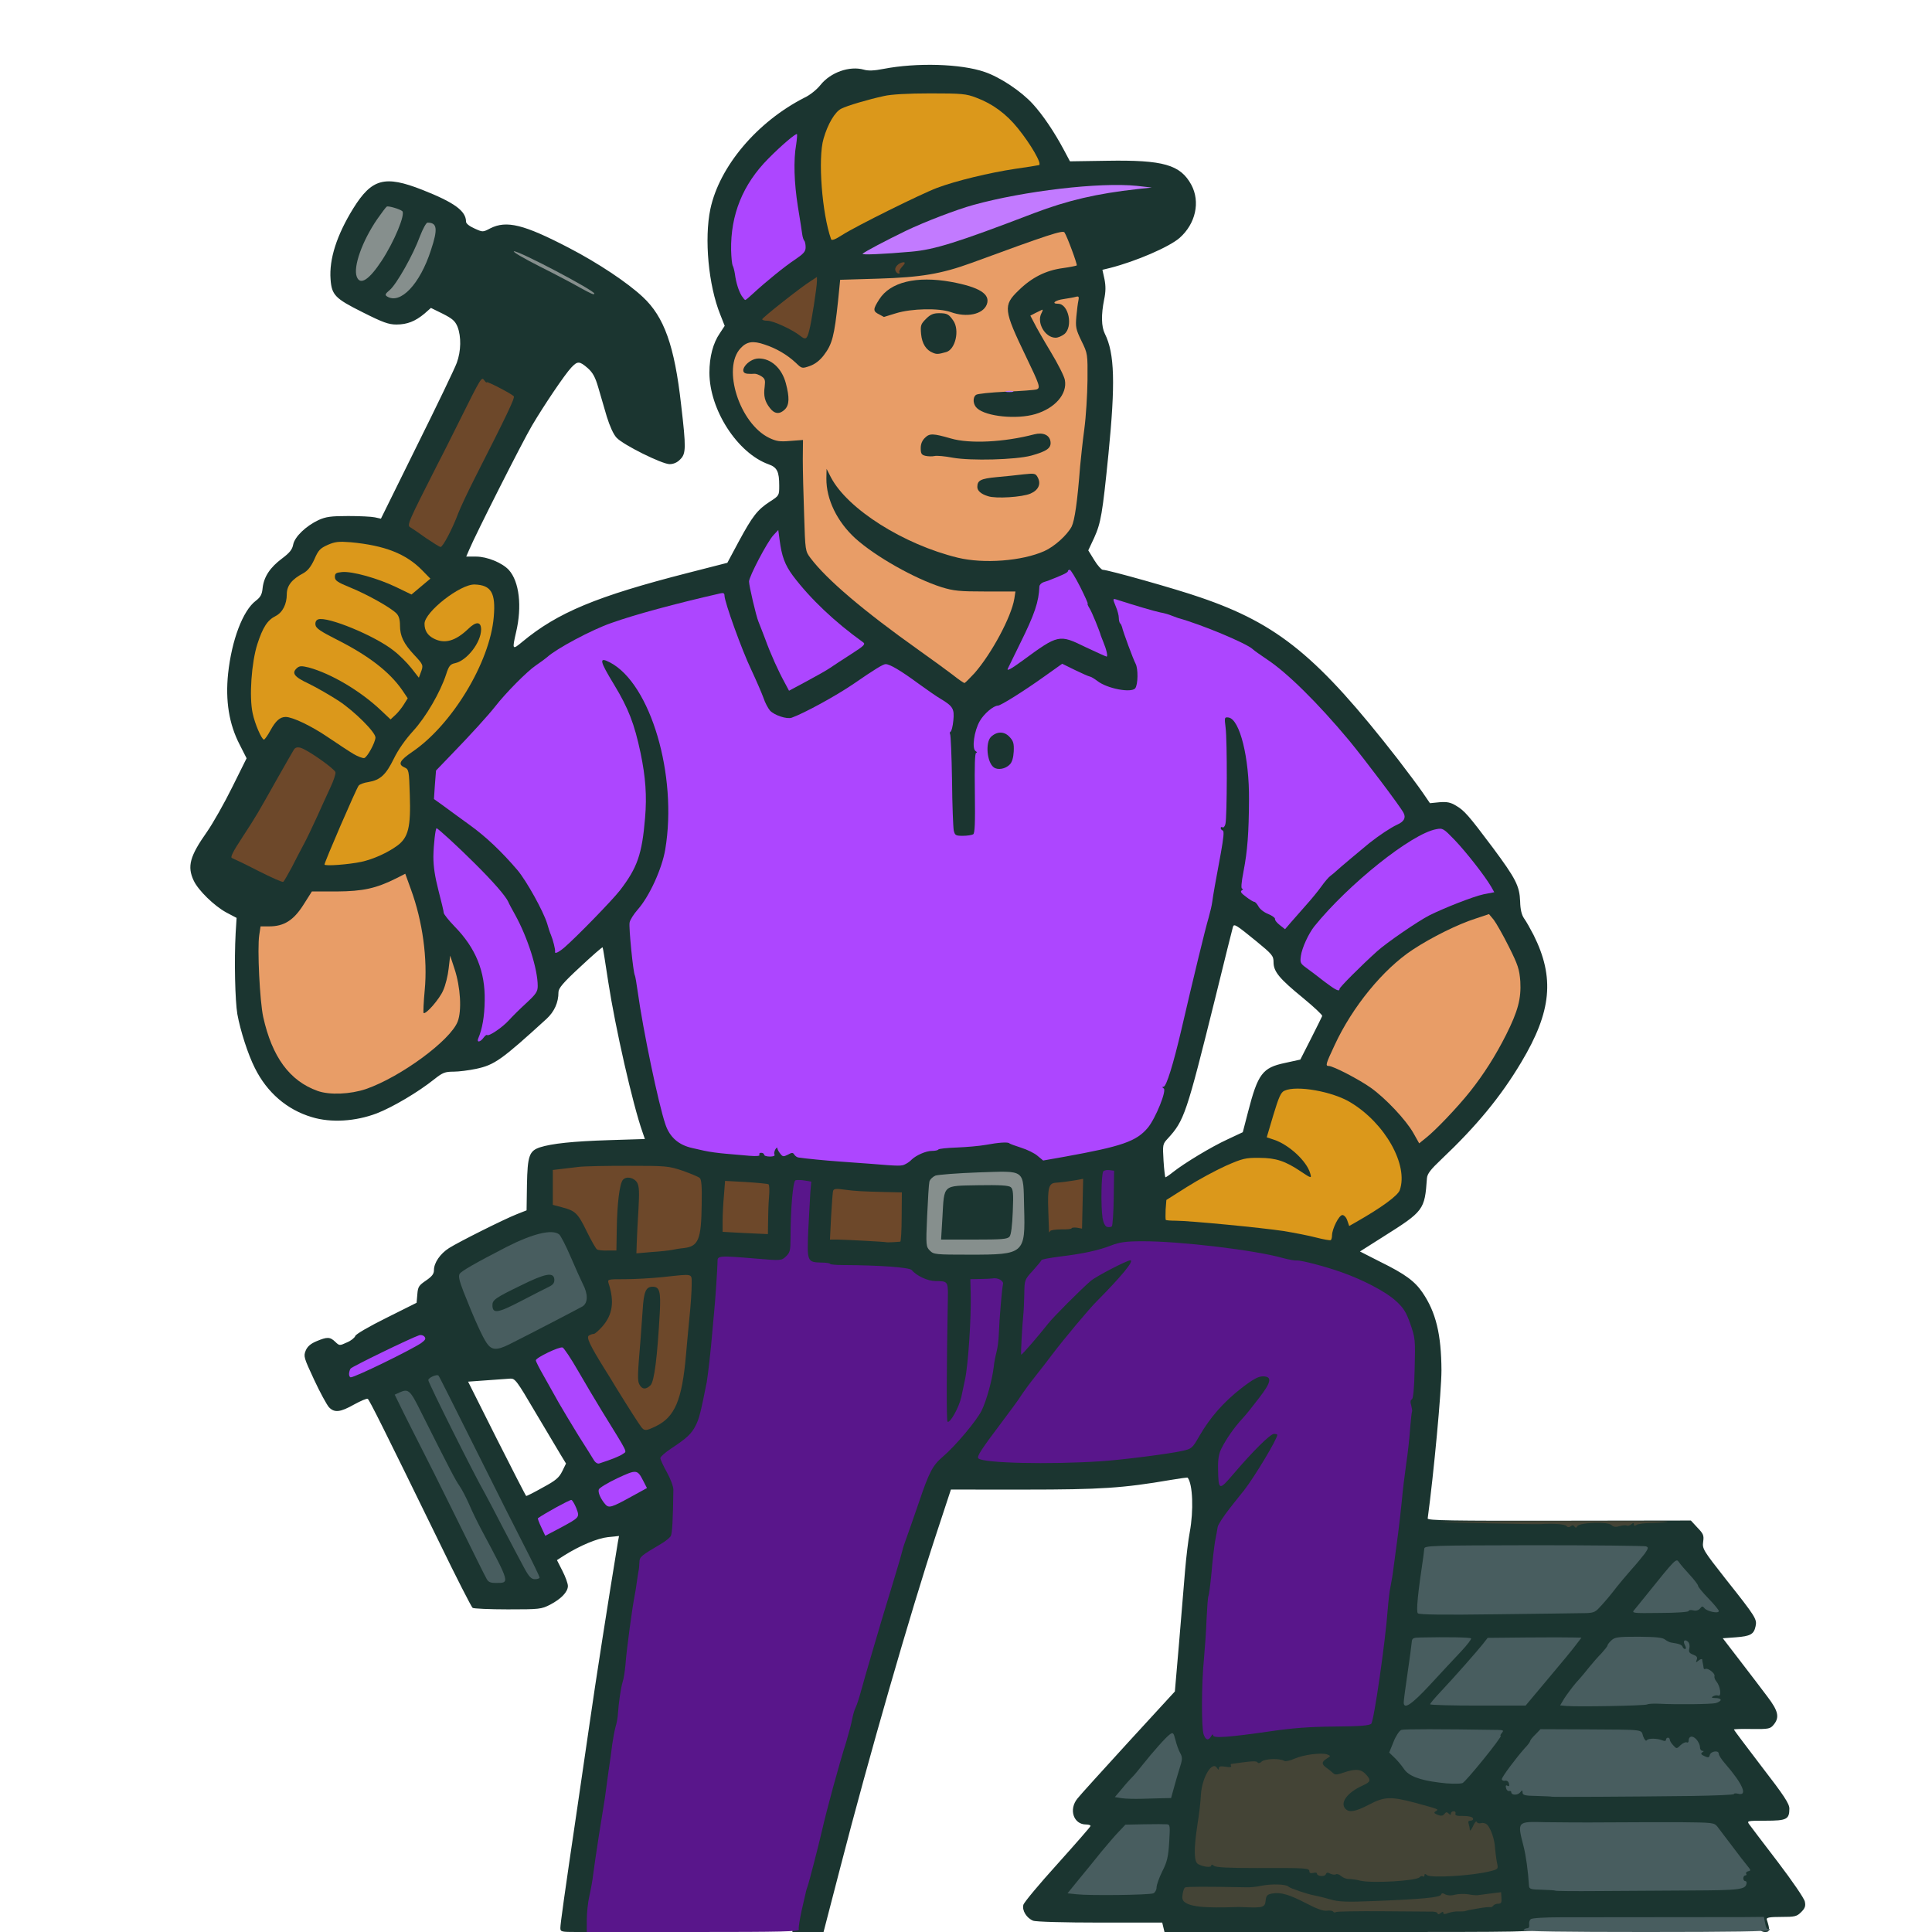 <svg xmlns="http://www.w3.org/2000/svg" version="1.0" viewBox="0 0 1024 1024">
  <g fill="#1b3530">
    <path d="M297 1021.9c0-2.1 2-16.6 9-63.9 2.2-15.1 5.1-35.1 6.5-44.5 2.9-20.5 10.2-67.1 15-96.2l.6-3.2-5.8.6c-5.6.6-14.8 4.4-23.4 9.8l-3.7 2.4 2.9 5.7c1.6 3.1 2.9 6.7 2.9 8 0 3.1-3.5 6.8-9.4 9.9-4.7 2.4-5.6 2.5-22.5 2.5-9.7 0-18.1-.4-18.6-.8-.6-.4-8.7-16.2-17.9-35.2-29.2-59.8-36.8-75-37.7-75.6-.5-.3-3.7 1.1-7.2 3-7.4 4.2-10.5 4.5-13.4 1.4-1.1-1.3-4.7-7.8-7.8-14.5-5.4-11.6-5.7-12.4-4.5-15.4.9-2.2 2.6-3.7 5.7-5 5.7-2.4 7.2-2.4 10 .3 2.2 2.1 2.3 2.1 6.2.3 2.2-.9 4.1-2.5 4.4-3.4.2-.9 7.2-5 16.5-9.6l16-8 .4-4.5c.3-4 .8-4.7 4.6-7.3 3.2-2.2 4.2-3.5 4.2-5.5 0-3.9 3.3-8.7 8-11.7 5.4-3.4 29.2-15.3 35.8-17.9l5.3-2.1.2-13.6c.3-15.3 1.2-17.9 6.9-19.8 6.3-2 17.4-3.2 36.5-3.8l19.1-.6-1.3-3.8c-5.1-14.4-14.4-55.3-18.1-79.4-1.5-9.9-2.8-18.2-3-18.4-.2-.2-5.5 4.4-11.9 10.4-9.1 8.4-11.5 11.3-11.5 13.4 0 5.5-2.2 10.3-6.3 14.1-24 21.9-27.6 24.4-37.3 26.5-3.8.8-9.2 1.5-12 1.5-4.5 0-5.8.5-10.2 4-8.5 6.8-22 14.8-30.5 18.1-11.3 4.3-24.3 5.1-34.4 2-13.2-3.9-23.8-13.1-30.2-26-3.7-7.3-7.7-19.8-9.3-28.6-1.2-7.1-1.7-28.3-.9-43l.5-8-5.5-2.9c-6.4-3.5-14.8-11.7-17.2-16.8-3.6-7.6-2.1-13 7-25.9 3.2-4.6 9.2-15.2 13.4-23.7l7.6-15.3-3.7-7.3c-5.6-10.8-7.6-23.2-6.1-37.6 1.9-17.7 7.8-33.4 14.7-38.6 2.5-1.9 3.3-3.4 3.6-6.8.7-6 4-10.9 10.3-15.6 4-3 5.4-4.7 5.9-7.4.8-4.1 6.7-9.8 13.5-13 3.8-1.7 6.5-2.1 15.6-2.1 6.1 0 12.4.3 14.2.7l3.2.7 19.1-38.7c10.6-21.3 20.1-41.1 21.1-43.9 2.3-6.3 2.4-13.9.4-19.1-1.3-3.1-2.7-4.3-7.8-6.9l-6.3-3.1-3.4 3c-4.9 4.1-9.2 5.8-14.9 5.8-4.1 0-7.2-1.1-17.9-6.5-14.6-7.3-16.4-9.1-17-17.5-.8-10.7 3.3-23.4 12-37.5 9.9-15.9 16.7-17.7 36.6-9.9 17 6.7 23.2 11.2 23.2 16.9 0 1 1.8 2.4 4.5 3.6 4.4 2 4.4 2 8.4-.1 8.6-4.3 17.7-2.1 41.7 10.4 15.4 8 31 18.4 39.1 26 11.3 10.5 16.8 25.8 20.3 57.1 2.7 23 2.6 26-.5 29-1.5 1.6-3.5 2.5-5.6 2.5-4 0-24.6-10.2-28.1-14-1.7-1.8-3.6-6.1-5.2-11.2-1.3-4.6-3.4-11.5-4.5-15.4-1.6-5.5-2.9-7.9-5.6-10.3-4.4-3.8-5.4-3.8-8.7-.3-3.5 3.7-14.4 19.9-20.8 30.7-5.1 8.6-30.1 58.1-33.3 65.8l-1.6 3.7h5.2c5.9 0 13.9 3.3 17.4 7.1 5.5 6.1 7.1 19.3 3.8 33.1-2.1 9.2-2 9.4 3.3 5 18.8-15.6 39.5-24.2 88-36.6l20.7-5.3 6-11.2c7.3-13.5 9.9-16.9 16.5-21.2 5-3.2 5-3.3 5-8.5 0-7.4-1.1-9.7-5.6-11.3-16.5-5.9-31.4-28.9-31.4-48.6 0-8.3 1.9-15.7 5.6-21l2.5-3.8-2.4-6.1c-6.2-15.4-8.5-40-5.2-55.8 4.8-22.6 24.8-46.3 50-59.1 2.8-1.3 6.5-4.3 8.3-6.6 5.4-6.8 15.5-10.3 23-8.2 2.3.7 5.5.6 10.5-.4 17.7-3.4 41-2.7 53.5 1.6 8.3 2.8 19.5 10.3 25.6 17 5.3 5.8 11.4 14.8 16.5 24.4l3.2 6 19.7-.3c29.8-.5 38.8 2.1 44.6 12.7 4.9 9.1 2.3 20.7-6.2 28.2-5.5 4.8-23.1 12.4-36.8 15.9l-4.1 1 1.1 5c.7 3.6.7 6.6-.2 10.8-1.6 8-1.5 14.3.4 18.1 5.2 10.4 5.6 26.3 1.9 63.7-3.2 31.9-4 36.5-7.6 44.5l-3.1 6.6 3.2 5.2c1.7 2.8 3.8 5.1 4.5 5.1 2.7 0 38.7 10.1 51.6 14.6 41.4 14.1 62.5 31.5 104.8 85.8 5 6.5 10.9 14.4 13.1 17.6l3.9 5.7 5-.5c4-.3 5.8 0 8.8 1.8 4.4 2.6 6.5 4.9 19.6 22.4 12.1 16.3 14.1 20.2 14.4 28.4.1 4.3.8 7.1 2.1 9 1.1 1.5 3.3 5.4 5 8.7 11.3 22.6 9.6 40.6-6.5 67.5-10.9 18.3-23.8 33.9-42.4 51.5-5.7 5.4-7.4 7.6-7.6 10-1.2 16.8-1.6 17.4-23.2 31l-12.3 7.8 10.8 5.5c13 6.4 18.2 10.2 22.3 16.2 7.2 10.5 10 22.3 10.1 41.3 0 11-4.1 54.9-7.3 78.5-.2 1.1 12.8 1.3 69.7 1.2l69.8-.1 3.5 3.8c3.1 3.2 3.5 4.1 3 7.5-.5 3.7 0 4.5 12.1 19.9 15.8 19.9 16.5 21.1 15.7 24.8-.9 4.3-2.7 5.3-10.5 5.9l-6.9.5 9.3 12.1c5.1 6.6 11.6 15.2 14.4 18.9 5.7 7.5 6.5 10.9 3.3 14.8-1.8 2.2-2.6 2.4-11.5 2.3-5.3-.1-9.6 0-9.6.3 0 .2 6.6 9 14.7 19.6 11.9 15.4 14.7 19.7 14.7 22.3 0 5.7-1.5 6.4-12.6 6.4-9.8 0-10 .1-8.7 1.9.8 1.1 7.6 10.1 15.2 20 7.6 10 14 19.3 14.3 21 .5 2.3.1 3.5-1.9 5.5-2.4 2.4-3.4 2.6-10.6 2.6-6 0-7.9.3-7.7 1.3 1.8 5.6 1.7 6.7-.8 6.7-1.5 0-2.7-.7-3.1-1.9-.4-1.4-1.9-2-5.8-2.4-4.1-.5-111.4-.3-112.4.2-.2 0-.3 1-.3 2.1 0 2-.7 2-98.4 2h-98.4l-.6-2.5-.6-2.5h-33c-18.5 0-34-.4-35.4-1-3.4-1.3-6-5.4-5.2-8.4.3-1.3 8.5-11.1 18.1-21.7 9.6-10.7 17.5-19.7 17.5-20.1 0-.5-1.1-.8-2.4-.8-6.6 0-9.3-8-4.5-13.8 1.3-1.7 13.5-15.1 27-29.9l24.6-26.8 2.2-25.5c1.2-14 2.6-31.3 3.2-38.5.6-7.1 1.7-16.4 2.5-20.5 2.1-11.4 1.6-25.3-1.1-28.8-.2-.2-4.3.4-9.1 1.2-25.1 4.3-37 5.1-77.2 5.1H504l-7.9 24c-13.4 40.7-35.8 118.4-50.7 176.2l-8.9 34.3H420v-3.1c0-3.2 3.7-21.1 5-24.4.9-2.1 5.2-18.8 7.5-28.5 2.7-11.9 9-35.1 13.1-48 1.2-4.1 2.6-9.3 3-11.5.4-2.2 1.2-5.1 1.9-6.5.7-1.4 1.9-5.2 2.8-8.5.9-3.3 3.4-12.1 5.6-19.5 4.8-16.2 6-20.1 11.7-39.5 2.4-8.2 5.4-17.7 6.5-21 1.2-3.3 4.3-12.5 7-20.5 2.7-7.9 5.7-15.5 6.6-17 .9-1.4 5.8-6.7 10.9-11.8 14.8-14.8 18.4-21.7 21.9-41.7 1.3-7.4 4.4-35.5 4.5-40.2 0-.9-1.7-1.3-5-1.3h-5v5.3c-.1 14.3-2.2 42-4 50.2-1.9 9.4-5 17.5-7.5 19.5-.8.6-2.9 1-4.7.8l-3.3-.3v-74l-5.5-.5c-5.1-.5-10.1-2.7-12.6-5.6-1-1.2-24-3-34.4-2.7-5.8.2-18.1-1.7-19.9-3.1-1.1-.8-1.2-4.8-.8-21.3.4-15.9.2-20.3-.7-20.3-1.3 0-2.6 14.6-2.6 30.1 0 6.8-.3 7.8-2.5 9.9l-2.5 2.4-16.3-1.1c-8.9-.7-16.3-1-16.5-.9-.2.2-1.2 10.9-2.2 23.7-2.6 31-3.5 38.4-6 50.8-2.8 13.6-5.4 18.6-12.5 23.6-3.1 2.2-6.4 4.5-7.3 5.1-1.5 1.1-1.4 1.7 1.2 6.4 2.2 4 2.8 6.5 2.8 10.8-.2 26.7-.1 25.8-2.2 28-1.2 1.2-3.4 2.9-5 3.7-1.6.8-4.6 2.7-6.7 4.1-3.7 2.5-3.8 2.6-5.5 13.7-.9 6.2-2.3 15.5-3.2 20.7-.8 5.2-1.8 13.6-2.1 18.5-.4 5-1.3 11.3-2 14-.7 2.8-1.6 8.8-2 13.5-.4 4.7-1.1 9.2-1.6 10.1-.5.9-2 9.7-3.4 19.5-1.4 9.9-2.7 19.5-3 21.4-2 14-6.7 43.8-8 50-.8 4.2-1.5 9.7-1.5 12.3v4.7h-8.5c-7.9 0-8.5-.1-8.5-2.1zm479.5-12.7c7.3-1.4.9-2.3-7.9-1.2-4.4.5-10.3 1.1-13.1 1.3-2.7.2 0 .4 6 .5 6.1 0 12.8-.2 15-.6zm-110.2-2.1c.9-.1 1.7-.9 1.7-1.8 0-1.6-1.7-1.8-18.4-2.2-12-.2-18.6 0-19 .7-2 3.3 12 4.6 35.7 3.3zm-58.5-6.7c1.6-.3 2.2-1.2 2.2-2.9 0-1.4 1.3-5.1 2.9-8.3 1.8-3.6 3.1-8.2 3.6-12.4l.7-6.8h-17.9l-3.4 3.8c-1.9 2-6 6.9-9.1 10.7-3.1 3.9-7.3 8.8-9.2 11-1.9 2.2-3.5 4.3-3.6 4.7 0 1.5 27 1.6 33.8.2zm309-2.1 4.2-.5v-4.4c0-4.3-1.6-7-12.7-20.9l-2.8-3.5-48.3.2c-43.6.1-48.2.3-47.8 1.7 1.7 5.5 3.6 15.8 3.6 18.9 0 7.5.6 8.1 7.4 8.5 10.2.6 91.8.6 96.4 0zm-166.5-6.7c2.4-1.6 3.6-1.7 9-1 6.3.9 20.3 0 26.9-1.7 3.5-.9 3.6-1 3.1-5.2-1.1-10-4.6-16.9-6-11.7-.4 1.5-1.4 2-3.8 2-3.1 0-3.4-.3-4-4l-.7-4h-6.3c-7.2 0-11.5-1.3-11.5-3.3 0-1-3.5-2.4-10.5-4.2l-10.5-2.8-7.1 3.6c-5.5 2.9-8.3 3.7-12.3 3.7-2.9 0-5.7-.5-6.4-1.2-.7-.7-1.2-3.5-1.2-6.3 0-5.4.9-6.8 7.7-10.7 4.3-2.6 3.4-4-1.4-2.2-4.8 1.7-10.1 1.8-11.7.2-.8-.7-2.3-2-3.5-2.8-1.3-.9-2.1-2.5-2.1-4.2 0-3.5-2.7-3.7-9-.7-3.6 1.7-5.4 2-10.6 1.4-3.8-.4-6.4-.3-6.8.4-.4.5-3.8 1-7.7.9-3.9 0-7.4.4-7.8 1-.3.5-3.3 1.3-6.7 1.7-5.7.6-6.2.9-7.8 4.1-.9 1.9-1.6 5.1-1.6 7.2 0 2-.7 7.8-1.5 12.7-.8 5-1.5 11.6-1.5 14.8v5.7h4.4c2.5 0 4.8.4 5.1 1 .3.6 10.1.9 25.1.7 16.9-.1 24.7.1 25.2.9.4.6 4.1 1.4 8.2 1.8 4.1.4 7.9 1.1 8.4 1.6.6.6 2.1 1 3.6 1 1.4 0 3.2.5 4 1.1.9.6 6.6.9 14 .7 10.2-.3 13-.7 15.3-2.2zM619 945.3c.7-2.7 1.8-6.6 2.5-8.8.7-2.2 1-4.4.5-5-.4-.5-1-2.2-1.4-3.7l-.6-2.7-3.8 4.2c-2.1 2.3-5.5 6.5-7.7 9.2-2.2 2.8-4.6 5.7-5.5 6.5-5 4.9-5 5 5.2 5h9.5l1.3-4.7zm297.2 2.3c2.2-1 1.3-3-3.9-8.7-2.5-2.8-4.3-3.9-6.4-3.9-4.9 0-7.9-2-7.9-5.2 0-3.1-1.6-3.6-4.6-1.3-2.8 2.1-7.6 1.9-9.7-.5-1.8-2.1-3.4-2.4-10.5-2-3.9.2-4.3 0-5.3-2.9l-1.1-3.1h-47.5l-2.7 2.5c-1.4 1.3-2.6 2.8-2.6 3.2 0 .4-1.2 2.2-2.8 3.8-6.2 6.9-8.7 11-8.4 13.8.3 2.4.8 2.7 3.8 2.7 1.9 0 3.4.4 3.4.9s1 1.2 2.3 1.4c3.8.8 102.1.1 103.9-.7zM781 932.1c4.7-5.5 8.6-10.4 8.8-11 .4-1.1-31.3-2-40.7-1.1-5.2.5-5.5.7-6.6 4-1.1 3.3-1 3.7 2.9 8.5 2.2 2.8 4.2 5.2 4.3 5.4.5.9 14.4 4 18.4 4l4.5.1 8.4-9.9zm-110-17.6c13.1-1.9 21.3-2.5 34.5-2.5 13.8 0 17.5-.3 18.5-1.4 1.1-1.4 6.4-38.7 8.8-62.1.6-5.5 1.7-14.3 2.5-19.5 1.8-11.4 3.6-25.6 4.7-37.1.5-4.6 1.5-13.3 2.4-19.4.9-6 1.7-15.9 1.7-22 .1-6.2.6-11.3 1.2-11.7.6-.3 1.2-6.3 1.5-13.5.4-12.1.3-13.2-2.3-20.6-2.3-6.5-3.6-8.5-7.8-12.3-8.5-7.6-34.7-18.8-47-20-2.8-.3-8.1-1.4-11.7-2.4-13.6-3.8-43-7.7-65.6-8.7-12.9-.5-14.5-.4-20 1.6-7.5 2.9-15.4 4.6-27.6 6.1-5.4.7-9.8 1.5-9.8 1.9 0 .3-2.1 2.8-4.5 5.5l-4.5 4.9v7.6c0 4.2-.3 10.1-.6 13.1l-.5 5.5 2.3-2.5c1.3-1.4 3.7-4.3 5.3-6.4 2.8-3.6 17.1-17.9 22.5-22.6 4.8-4.2 19.7-11 24-11 3.9 0 4 .1 4 3.3 0 1.8-.8 4.4-1.7 5.7-1.6 2.4-10.4 12-16.8 18.5-4.1 4-17.9 20.6-23.5 28-2.5 3.3-6.3 8.3-8.5 11-4.6 5.8-6.8 8.9-9.3 12.7-.9 1.4-4.9 6.8-8.8 12-3.9 5.1-7.8 10.5-8.8 11.9l-1.7 2.6 4.3.7c6.4 1.1 45.6.7 58.8-.5 13.5-1.2 29.4-3.3 36.7-4.9 4.9-1.1 5.3-1.4 9-7.9 5.8-10 12.7-17.9 22.3-25.4l8.5-6.7 6 .2 6 .3.3 5c.3 4.8 0 5.4-5.4 12.5-3.2 4.1-7.2 9.1-9 11-6 6.4-12.1 16.2-12.5 20-.5 5.2.1 5.3 3.8.9 2.1-2.4 6.9-7.7 10.7-11.6 6.7-7.1 7.1-7.3 11.8-7.3h4.8v3.5c0 2-1.2 5.9-2.6 8.8-2.3 4.6-11.8 19.4-15.1 23.7-14.9 18.8-13.7 16.3-15.9 34-2.7 20.8-3.3 27.3-4.9 49.5-.9 12.1-1.5 25.8-1.3 30.5l.3 8.5 3 .6c5.5 1.2 10.2.9 27.5-1.6zm146.5-27.7c6.6-7.8 12.2-14.6 12.3-15 .2-.4-8.4-.8-19-.8h-19.4l-2.3 3.1c-3.2 4.3-17.3 20.2-18.7 21.1-.6.4-1.9 1.9-2.8 3.3L766 901h39.6l11.9-14.2zm53 13.2c.5-.7 6-.9 17.1-.4 16.1.7 16.4.7 16.4-1.3 0-1.2.7-2.3 1.5-2.7 1.1-.4 1.3-1 .6-2.3-.5-1-1.2-2.6-1.5-3.5-.3-1-1.4-1.8-2.5-1.8s-2.2-.9-2.6-2c-.3-1.1-1.3-2-2.1-2s-1.4-.9-1.4-2-.7-2-1.5-2c-.9 0-1.8-.7-2.1-1.5-.4-.8-1.2-1.5-2-1.5s-1.4-.4-1.4-1c0-.5-1.7-1.2-3.7-1.6-2.1-.4-4.6-1.3-5.5-2.1-1.2-1.1-4.4-1.5-11.1-1.7-8-.1-9.8.2-11.6 1.8-1.2 1.1-2.1 2.3-2.1 2.7 0 .5-1.5 2.3-3.2 4.2-1.8 1.8-4.6 5-6.3 7.1-1.6 2.1-4.9 5.9-7.2 8.5-2.4 2.7-4.3 5.1-4.3 5.5 0 1.1 35.8.7 36.5-.4zm-104.8-21.7 6.5-7.3h-10c-11.6 0-10.5-1-12.2 12-.6 4.7-1.3 9.9-1.6 11.5-.5 2.8-.2 2.6 5.1-3 3.2-3.3 8.6-9.3 12.2-13.2zm58-26.1c17.7-.2 18.3-.3 20.5-2.6 3.1-3.2 6.8-7.5 9.8-11.6 1.4-1.8 4.6-5.7 7.3-8.5 2.6-2.9 4.7-5.7 4.7-6.3 0-.9-12.7-1.2-49.4-1.2-27.1 0-51.4.3-53.8.6-4.4.6-4.6.8-5.2 4.8-1.9 11.7-3.4 24.1-3.1 24.6.3.5 32.9.6 69.2.2zm70.6-1.7c2-.4 4-1.1 4.3-1.7.9-1.5-2.2-7.1-6.4-11.6l-3.9-4.1-4.4 5.2c-2.5 2.9-6 7.1-7.8 9.5l-3.4 4.3 8.9-.4c4.9-.3 10.6-.8 12.7-1.2zm-635.6-24.2c-7.6-15.1-10-19.3-10.4-18.9-.2.2 2.2 5.7 5.5 12.2 7.7 15.6 8.3 16.7 8.9 16.1.2-.3-1.6-4.5-4-9.4zm37.8-21c3-1.5 5.5-3.3 5.5-4 0-1.4-1.6-.9-7.8 2.6-2.3 1.4-4.2 2.8-4.2 3.3 0 1.2.4 1.1 6.5-1.9zm-49.8-2.5c-3.2-7.5-6-12.8-7.3-13.9-.8-.6.6 2.9 3.2 8 4.6 9 6.7 12.1 4.1 5.9zm84-12c5.9-3.1 7.5-4.9 5.4-6.2-.7-.5-12.6 4.6-14 6-.6.5.8 3.4 1.6 3.4.4 0 3.6-1.4 7-3.2zm-43-2.4c6.9-3.7 8.6-5.2 10.3-8.6l2-4.1-2.8-4.6c-1.5-2.5-7.5-12.6-13.4-22.5-10-17-10.8-18.1-13.5-17.9-1.5.1-7.2.5-12.5.9l-9.7.7 15.2 30.3c8.4 16.6 15.4 30.3 15.6 30.3.2.1 4.2-1.9 8.8-4.5zm34.6-18.5c2-.5 3.7-1.5 3.7-2 0-.6-3.5-6.8-7.9-13.7-4.3-7-10.9-18-14.6-24.4l-6.7-11.7-4 2-3.9 2 2.9 5.2c8.4 15 12.6 22.2 18.6 31.6 3.6 5.7 6.6 10.8 6.6 11.3 0 1 .7 1 5.3-.3zM224 758.8c-2.3-3.5-2.3-3.1-.1 1.5.8 1.5 1.6 2.5 1.9 2.2.2-.2-.5-1.9-1.8-3.7zm127.4-10.7c5.3-4.9 7-12.5 10.1-43.6 1.3-13.7 2.3-25.1 2.1-25.2-.2-.2-2.7-.1-5.7.3l-5.4.6.4 8.2c.1 4.4-.5 16.8-1.5 27.5-2 22.3-2.3 23.1-9.9 23.1-3.4 0-4.7-.5-5.5-1.9-1.7-3.2-1.2-15.9 1.9-48.3l.7-7.8h-11.7l.7 4.8c1 7.4-1.1 15.2-5.2 20.1-2 2.2-4.2 4.1-5 4.1-1.5 0-.7 1.8 6.4 13 2.3 3.6 5.6 9 7.4 12 1.7 3 5.2 8.6 7.6 12.3l4.4 6.8 2.6-1.7c1.5-.9 4-2.8 5.6-4.3zm-83.6-39c21.1-10.7 37.9-19.6 39-20.5 1-1 .8-2.1-1.1-5.7-1.3-2.4-4.3-9-6.7-14.7-2.5-5.8-5.3-10.8-6.3-11.4-2.4-1.2-10.6 1.7-22.7 8-4.7 2.5-11.5 6-15.2 7.8-3.6 1.8-6.9 3.7-7.2 4.3-.4.5.4 3.6 1.8 6.8 1.3 3.2 3.8 9.1 5.6 13.2 3.5 8.6 6.7 14.1 8.1 14.1.6 0 2.7-.8 4.7-1.9zM532.5 661c1.2-.5-5.6-.9-17.4-.9l-19.4-.1.7-14.5c.4-8 1.1-15.6 1.6-17 .7-1.9.6-2.3-.5-1.9-1.9.8-2.3 3-3 18-1 18.1-1.8 17.4 19.8 17.3 8.9 0 17.1-.4 18.2-.9zm-178.6-1.8c13.9-2.3 14.2-2.8 14.9-18.9.4-9.3.2-12.1-.9-13-3.1-2.5-16.7-6.3-22.6-6.3h-6.1l1.5 3.1c1.3 2.6 1.4 5.7.8 20-.6 13.9-.5 16.9.7 16.8.7 0 6-.8 11.7-1.7zm-30.9-1.4c.1-10.2 2.4-31.8 3.5-34.2l1.5-2.9-12.9.6c-7 .4-14.2 1-16 1.3-3.1.6-3.1.7-3.1 6.8v6.1l5.9 1.7c6.7 2 7.9 3.3 13.2 14.6 2.7 5.8 3.8 7.2 5.6 7.2 1.3 0 2.3-.6 2.3-1.2zm151.4-7.4c.3-2.6.6-7.1.6-10V635h-8.2c-4.6 0-11.6-.3-15.5-.5l-7.3-.5v7.8c0 4.2-.3 8.7-.6 9.9-.7 2.4-1.4 2.3 23.7 3.1l6.6.2.7-4.6zm228.6.9c0-1 .9-3.7 2-6 1.8-4.1 2.1-4.3 6.4-4.3 2.9 0 4.8.5 5.3 1.5.7 1.2 2.8.3 11-5.1 8.4-5.3 10.4-7.1 11.3-10 3.2-9.7-10.4-30.7-26.2-40.1-5.3-3.3-18.6-7.3-23.9-7.3-6 0-7.4 1.6-10.1 11.1l-2.5 9 5.2 2.5c9.5 4.5 16.5 13.3 16.5 20.8 0 3.4-.2 3.6-3.4 3.6-2.2 0-5.1-1.1-8-3-12.8-8.6-20.2-9.2-34.9-2.6-5.4 2.5-14.5 7.4-20.3 11.1-8.5 5.5-10.4 7.1-10.4 9.1 0 2.2.4 2.4 5 2.4 13.7 0 71 6.7 72.8 8.5 1.3 1.2 4.2.4 4.2-1.2zm-299-10.7v-10.4l-8.2-.4c-4.6-.2-8.4-.4-8.5-.4 0 .1-.4 4.7-.8 10.3l-.8 10.2 6.4.4c3.5.2 7.6.4 9.2.5l2.7.2v-10.4zm165.6 6.1c.1-.1.5-4.2.9-9.1l.8-8.9-2.4.6c-1.3.4-3.6.7-5.1.7-4.5 0-5.3 1.8-5 10.4l.4 7.8 5.1-.6c2.8-.4 5.2-.8 5.3-.9zm-36.8-22.4c-2.1-.2-5.7-.2-8 0-2.4.2-.7.4 3.7.4s6.3-.2 4.3-.4zm89.1-3.2c6-4.7 20-13.2 28.7-17.2l8.1-3.8 2.8-10.8c5.2-20.1 7.6-23.4 19.5-25.9l8.2-1.8 5.6-11c3.1-6.1 5.8-11.6 6-12.1.1-.6-4.4-4.8-10.1-9.5-12.6-10.3-15.7-14-15.7-19 0-3.4-.7-4.2-9.1-11.1-10.8-8.8-11.8-9.4-12.4-7.7-.2.7-4.5 17.7-9.4 37.8-15.3 61.6-16.4 64.9-25.2 74.5-2.7 2.9-2.7 3.2-2.2 11.8.3 4.8.8 8.7 1 8.7.3 0 2.2-1.3 4.2-2.9zm-141.7-9.5c2.4-2.3 7.6-4.6 10.7-4.6 1.6 0 3.3-.4 3.6-1 .3-.6 4.9-1 10.3-1 5.3 0 12.8-.7 16.7-1.5 7.6-1.6 16.5-2 16.5-.7 0 .5 2.2 1.4 5 2.1 2.7.7 6.7 2.4 8.7 3.8l3.8 2.6 15-3.1c25.6-5.2 29.1-6.6 34.9-13.5 3.6-4.3 7.6-14 7.6-18.4 0-1.8.4-3.3.9-3.3 1.3 0 5.3-13.1 9.2-30 5.1-22.3 12.8-54.2 14.3-59.5.8-2.7 2.2-9.3 3.1-14.5.9-5.2 2.2-12.9 2.9-17 .8-4.1 1.1-9.4.9-11.8-.4-3.4-.1-4.6 1.2-5.6 1.7-1.2 1.8-3.3 1.2-29.5l-.5-28.2 5.1.3c7.3.4 7.4.8 13.6 29.3 1 4.7-.4 46.9-1.8 53.5-1.7 7.5-1.3 11 1.2 13.1 1.2 1 2.7 1.8 3.3 1.9.6 0 1.7 1.1 2.4 2.4.7 1.4 3 3.2 5 4 2.3.9 4 2.3 4.3 3.7.6 2.2.8 2.2 3.9-1.5 1.8-2.2 4.6-5.3 6.2-7 1.6-1.7 4.7-5.6 7-8.6s4.9-6.1 5.8-6.8c.9-.7 2.3-1.8 3-2.5 1.3-1.3 14.1-12 17.4-14.7 5.4-4.3 11.3-8.2 15.2-9.9 1.2-.6 2.2-1.3 2.2-1.6 0-1-19.9-27.4-27.9-37-16.6-19.9-33-36.1-43.7-43.1-3.2-2.2-6.6-4.5-7.4-5.3-2.5-2.4-20-10.2-30-13.3-5.2-1.6-10.8-3.6-12.5-4.3-1.6-.7-4.8-1.7-7-2.1-2.2-.4-6.4-1.5-9.4-2.5-3-1.1-5.6-1.9-5.8-1.9-.7 0-.3 3.6.5 4.6.5.5 2.1 4.7 3.6 9.3 1.5 4.7 3.4 9.7 4.2 11.2 2 3.9 1.9 18.2-.1 19.9-2.4 2-16 .8-21.5-1.8-2.5-1.2-5.2-2.6-6-3.1-2.6-1.6-12.5-6.1-13.4-6.1-.4 0-4.5 2.6-8.9 5.9-9 6.4-21.4 14.1-22.8 14.1-2.3 0-7.4 4.2-9.5 7.9-2.5 4.5-2.5 5 .2 2.4 1-1.1 3.8-1.8 7.3-2.1 5.1-.4 5.8-.1 8.1 2.3s2.5 3.4 2.4 10.8c-.1 7.5-.3 8.2-2.8 10.4-1.9 1.6-4 2.3-7.1 2.3-5.9 0-7.5-.8-9.1-4.4-1.2-2.7-1.3-.7-1.4 17.5 0 23.7.8 21.9-10 21.9h-6.9l-.6-3.2c-1-6.4-2.3-57.3-1.4-57.6.5-.2.9-1.9.9-3.7 0-3.3-1.4-4.9-8.1-9-.9-.6-6.1-4.2-11.5-8.1-5.5-3.9-10.6-7.4-11.6-7.7-1-.3-3.9 1-7.5 3.4-3.2 2.1-7.6 5.1-9.8 6.5-2.2 1.4-5.2 3.4-6.6 4.4-5.6 3.9-23.1 12.2-26.9 12.7-5.1.7-12.3-1.3-14.8-4.1-1.1-1.1-2.7-4.1-3.5-6.6-.9-2.5-3.8-9.3-6.6-15.1-2.7-5.8-7.2-17.1-9.8-25l-4.9-14.5-6.9 1.8c-3.9.9-9.9 2.4-13.5 3.3-8.1 2-25.7 7.1-33 9.7-10.4 3.6-29.1 13.6-34 18.1-.8.7-3.5 2.7-6 4.4-4.6 3.1-16 14.6-21.5 21.7-3.6 4.6-13.2 15.2-23.7 26-7.5 7.8-7.8 8.2-7.8 12.8 0 5.3 0 5.3 17.7 17.8 8 5.7 17.4 14.6 25.4 24 5.3 6.2 14.1 22.2 16 29 .7 2.5 1.6 4.9 2.1 5.5.4.5.8 1.9.8 3.2 0 1.3.4 2.3 1 2.3 1.4 0 23.5-22.5 28.6-29.1 10-13 12.5-21 13.1-42.5.3-10 0-14-2.1-24-3.4-15.9-6.4-23.9-14.1-36.5-5.2-8.6-6.5-11.4-6.5-14.8V347h4.1c14.5 0 28.7 22.4 35 55 2.7 14.4 3 37 .7 50.7-1.9 10.9-8.6 25.5-14.9 32.4l-4 4.4.6 9c.3 5 1.1 11 1.6 13.5.6 2.4 1.4 7.6 2 11.5 1.6 11.6 2.5 16.3 6.2 34 8.8 41.9 9.5 43.5 21.6 47.4 12.9 4.2 37.4 5.1 38.8 1.5.7-1.9 6.9-1.8 7.7.1.3 1 1.9 1.5 4.5 1.5 2.2 0 4.1.5 4.3 1.1.4 1.3 10.4 2.6 33.3 4.2 17.6 1.3 19.9 1.1 22.7-1.7zm292.6-32.1c18.5-22 31.5-48.2 29.8-59.9-.7-4.6-9.8-23.8-13.4-28.4l-1.8-2.3-6.5 2.4c-17.6 6.7-34.3 17.2-45.5 28.9-8.9 9.3-19.7 24.9-24.3 35l-2.9 6.6 7.5 3.7c4.2 1.9 10.4 5.5 13.7 7.9 7.2 5.1 18.5 16.8 21.8 22.5l2.3 4 5.9-5.7c3.2-3.1 9.2-9.7 13.4-14.7zm-582.3-5.2c16.6-5.3 44.2-25 48.6-34.8 1.9-4.1 2.4-9.2 1.3-13.3-.6-2.1-.8-1.9-2.6 2-1 2.4-3.6 6-5.6 8.1-2.9 3-4.3 3.7-7.4 3.7-3.7 0-3.8-.1-3.8-3.7 0-2.1.5-8.1 1-13.3 1.3-13.8-1.6-33.9-7.2-48.7-1.6-4.3-2.3-5.3-3.6-4.7-10.8 4.5-16.2 5.6-29.5 6.1l-13.8.6-4.3 6.7c-5.1 7.8-10.3 11-17.9 11h-4.6l-.7 4.6c-1 6.9.1 27.8 2.1 36.9 3.4 16.1 10.8 29.3 19.6 35.2 9.5 6.3 17 7.2 28.4 3.6zm75.6-36c1.9-2.1 6.4-6.4 9.8-9.6l6.2-5.7-1.5-7.3c-1.7-8.2-5.9-19.4-10.5-27.7-1.7-3-3.4-6.2-3.7-7-2.6-5.7-30.9-34.9-32.5-33.3-1.8 1.8-1.2 10.9 1.3 20.8 3.5 13.7 4.3 15.3 9.4 20.2 6.2 6 10.1 12.5 13 21.9 2.2 7.1 2.5 9.4 2.2 20.6-.3 14.2-.3 14.2 6.3 7.1zm449.3-26.2c3.9-3.8 9.1-8.7 11.6-11 5-4.5 21.3-15.7 27.5-18.9 7.3-3.7 21.9-9.5 26.7-10.6l4.8-1.1-5.8-7.7c-7.2-9.6-16.7-19.8-18.4-19.8-1.6 0-11 5.7-22 13.3-13.5 9.2-28.9 23.7-40.2 37.7-2.5 3.1-6.8 11.9-6.4 13 .4 1.3 13.1 12 14.2 12 .5 0 4.1-3.1 8-6.9zm-565.8-51.4c.6-1.2 4.5-8.9 8.7-17.2 4.2-8.2 9.4-19.1 11.5-24.2l4-9.1-6.9-4.7c-3.8-2.6-7.5-4.5-8.2-4.2-.6.3-4.2 6-8 12.8-9.2 16.9-11.1 20.1-17.4 29.9-3.1 4.6-5.1 8.6-4.7 8.8.5.1 5 2.5 9.9 5.1 5 2.7 9.2 4.9 9.5 5 .3 0 1-.9 1.6-2.2zm39.9-7.1c12.6-3.5 21.5-9.3 23.3-15.3.7-2.2 1.2-9.2 1.2-15.6 0-9.9-.3-11.7-1.7-12.6-1.3-.7-2.5-.1-5.4 2.9-2.8 2.8-4.7 3.9-8.2 4.4-2.5.4-5 1.3-5.6 2-1.2 1.4-15.1 33.5-15.1 34.8 0 1.2 5.9.9 11.5-.6zm4.3-59.6c1-2.8.7-3.3-4-8.5-5.8-6.4-18-14.8-29.1-20.1l-7.7-3.6V357c0-6.3 1.4-7.4 8.7-6.8 10.6.8 28.1 9.9 40.7 20.9l4.9 4.3 1.8-2.3c1.1-1.3 1.9-2.7 1.9-3.2 0-1.7-11.4-13-17.8-17.6-3.6-2.5-11.6-7.2-17.6-10.2l-11.1-5.6v-11l5.2-.3c6.8-.4 16.2 2.4 28.3 8.5 5.2 2.6 9.8 4.9 10.3 5.1.4.2.7-1.7.7-4.2 0-3.2-.6-5.2-1.9-6.5-3.1-3.1-15.2-9.9-24.2-13.6l-8.4-3.4v-10.6l6.8-.3c8-.3 19.5 2.3 29.4 6.8 6.1 2.8 6.6 2.9 8.9 1.3l2.5-1.6-2.8-2.9c-6.4-6.7-16-10.6-31.4-12.8-6.2-.9-7.6-.8-11.5.9-3.7 1.7-4.7 2.8-6.8 7.6-1.8 3.9-3.5 6-5.8 7.3-6.1 3.2-8.8 6.6-8.8 11.2 0 5.2-2.2 9.6-5.9 11.5-4.4 2.2-6.8 6-9.7 14.9-3.4 10.8-4.2 23.8-2 32.5 1.8 7 2.6 8.4 3.4 6.2 1.3-3.9 5.1-6.1 10.1-6.1 7.4 0 15 3.3 28 12.1 6.3 4.4 12.1 7.9 12.7 7.9.7 0 1.7-1.3 2.2-3zm46.6-24.5c3-4.4 6.5-10.3 7.9-13.1l2.6-5.1-3.7 1.8c-2 1.1-4.2 1.9-4.8 1.9-.6 0-1.9 2.3-2.9 5.2-2.2 6.7-6.7 15.7-11.7 23.3l-3.9 6 5.6-6c3.1-3.3 8-9.6 10.9-14zm187.5-13.2c3.6-2 7.7-4.4 9.1-5.3 1.4-1 5.1-3.4 8.3-5.5 6.6-4.2 6.6-4.3-1.9-10.6-6.5-4.8-20-18.6-25.8-26.3-2.4-3.3-5-8-5.6-10.5-.7-2.5-1.4-5.3-1.7-6.1-.5-1.8-9.3 14.3-9.3 17.1 0 2.4 2.8 14.6 4 17.4 1.9 4.4 6 15.4 6 15.9 0 1.6 8.5 17.6 9.3 17.6.6 0 4-1.7 7.6-3.7zm93.8-13.6c4.2-6.4 10.2-18.4 11.7-23.3.7-2.2.5-2.2-15.1-2.7-18.3-.5-23.9-1.9-39.6-9.8-31-15.6-43.7-31-43.7-53V246h3.3c2.9 0 3.6.5 5.4 4.3 7.9 16.1 38.8 35.6 67 42.2 17.4 4.1 37.9.2 48.2-9.1 7.4-6.6 8.3-10 10.6-39.4.4-4.1 1.3-12.9 2.2-19.5.8-6.6 1.5-16.7 1.6-22.5.2-9.2-.1-11.2-2.3-16.2-1.8-4.3-2.9-5.6-4-5.1-.8.3-2.9.8-4.6 1l-3.1.5 3.9 6.8c7.1 12.3 6.3 22.8-2.3 28.9-6.1 4.5-12.6 6.1-24.4 6.1-10.7 0-18.3-1.6-21.6-4.6-2.2-2-2.7-11.5-.6-13.1.6-.6 7.9-1.3 16.1-1.7 8.2-.3 15.2-.8 15.4-1.1.3-.2-2.5-6.6-6.1-14.2-8-17-8.7-19.1-8.7-26.7v-6l5.8-5.6c6.9-6.8 15-10.9 22.6-11.7 3.1-.3 5.9-.9 6.1-1.3.7-1.1-3.6-11-4.6-11-.5 0-9.6 3.2-20.1 7.1-10.6 3.9-22.7 8.2-26.8 9.6l-7.5 2.6 6.3 1.3c6.7 1.4 12.6 4.4 13.6 7 .9 2.3.7 6.9-.4 9.8-1.2 3.3-5.9 5.6-11.5 5.6H510v6.6c0 8.5-2 12-7.5 13.5-5.6 1.6-11.3.5-14.4-2.5-2.4-2.5-2.6-3.3-2.6-11.6 0-5-.2-9-.4-9s-3.6.9-7.4 2.1c-7.4 2.2-13.5 2.1-16.2-.1-2.5-2.1-1.8-8.1 1.5-13.3l3-4.7h-17.6l-1.6 14.3c-.9 7.8-2.2 15.8-2.7 17.8-1.6 5.3-6.7 11.9-10.6 13.5-4.6 1.9-11.4 1.8-13.6-.2-1.7-1.5-1.7-1.3-.3 3.8.7 2.9 1.4 8.1 1.4 11.6 0 8.3-1.9 10.4-9.3 10-4.6-.3-5.4-.7-7.4-3.7-1.8-2.6-2.3-4.8-2.3-9.3 0-6.3.1-6.2-6.4-7.3-3.8-.6-3.8-.6-3.2 2.2 1.3 5.4 6.4 15.1 10.1 19.1 5.7 6.4 10.5 8.3 19.2 7.5l7.2-.6-.1 11.4c-.1 6.3.2 19.8.6 30.1l.8 18.7 6.3 7.3c10.1 11.8 26.5 25.3 56.5 46.6 6.3 4.5 12.9 9.3 14.5 10.7l3 2.5 3.4-3.8c1.8-2 5.4-6.8 7.8-10.5zm28.9-3.7c3.3-2.4 5.9-3.2 10.8-3.7 5.9-.5 7.1-.3 12 2.3 3 1.6 5.8 2.6 6.1 2.2.7-.7-2.4-9.8-4.9-14.7-.7-1.5-2.8-5.9-4.6-9.8-3.1-6.7-3.5-7.2-5.9-6.6-1.4.3-3 .9-3.6 1.3-.5.4-2.2 1-3.7 1.4-2.2.5-2.8 1.2-2.8 3.4 0 3.9-2.2 11.6-5.8 20-1.6 3.9-2.8 7.2-2.5 7.2.2 0 2.4-1.4 4.9-3zm-305.1-9c2.7-2.8 3.5-3.1 8-2.9 4.6.3 5 .1 5.3-2 .8-5.2-.8-9.1-4.3-10.8-3.2-1.5-3.4-1.5-9.7 2-6.7 3.7-15.8 12.5-15.8 15.2 0 .8 1.4 2.4 3.2 3.5 3 1.8 3.2 1.8 6.7 0 2-1 4.9-3.2 6.6-5zm-10.8-49.2c1.1-1.8 3.2-6.5 4.7-10.5 1.5-3.9 5.6-12.9 9.2-20 3.6-7 9.4-18.4 12.9-25.3 3.5-6.9 6.1-12.8 5.7-13.2-1.2-1.1-10.4-6-10.6-5.6-.1.2-1.7 3.2-3.6 6.8-1.8 3.6-3.7 7.2-4.1 8-.5.8-4.8 9.4-9.5 19-4.8 9.6-10.7 21.4-13 26.2-2.4 4.7-4.5 9.1-4.6 9.7-.3.9 8.7 7.9 10.4 8 .3.1 1.5-1.4 2.5-3.1zm168.8-94.9c-3-1.1-4.9-1.1-6.8.4-1.5 1-.9 1.1 3.5.8 3.9-.3 4.8-.6 3.3-1.2zm24-21.4c.8-4.8 1.3-9 1.1-9.2-.5-.5-15.5 10.9-15.5 11.7 0 .4 12 6.6 12.6 6.5.1-.1.9-4.1 1.8-9zM399 150c2.1-2.3 15-12.6 19-15.2 5.5-3.6 5.3-1 1.9-22.3-1-6.6-1.9-16.7-1.9-22.4V79.7l-4.7 4.4c-8.6 7.8-14.9 16.8-19 27.1-3.1 7.5-4.1 20.6-2.3 28.6 3 13.6 3 13.5 4.8 12 .9-.7 1.9-1.5 2.2-1.8zm-201.6-11.9c4.5-6.2 11.6-20 11.6-22.6 0-3.2-2.8-1.2-6.9 4.9-6.1 9.2-11.9 23.6-9.6 23.6.3 0 2.5-2.7 4.9-5.9zm24.1 1.8c.9-1.7 1.5-3.3 1.3-3.5-.3-.2-1.2 1.2-2.1 3.1-2.1 4.3-1.3 4.7.8.4zm262.4-10c9.4-1.1 17.3-3.6 43.6-13.4 9.9-3.7 22.5-8.3 28-10.1 8.7-3 9.3-3.4 5-2.8-28 3.2-53.6 10.5-78.7 22.3-11.9 5.6-11.8 5.8 2.1 4zm-37.4-10.3c3.9-2.7 38.6-19.7 46.3-22.6 9.8-3.8 28.7-8.5 42.1-10.5 5.8-.9 10.6-1.7 10.8-1.9.8-.8-8.7-13.6-13.9-18.8C521 55 508.9 51.3 488.2 52.3c-15 .8-31.3 4.2-39.3 8.3-3.4 1.7-7.2 8.2-9.4 15.9-1.5 4.8-1.7 8.2-1.2 17.5.6 9.7 2.3 20.5 4.2 25.8.6 1.6 1.6 1.5 4-.2z"/>
    <path d="M258.7 697.3c-.4-.3-.7-2.9-.7-5.6 0-6-.1-6 15-13.4 10-5 12.3-5.7 17.5-5.8h6l.3 5.5c.2 5.3.1 5.6-3 7.1-1.8.9-8.2 4.1-14.1 7.2-8.8 4.6-11.7 5.7-15.6 5.7-2.6 0-5.1-.3-5.4-.7zm262-431.3c-4.7-1.5-5.7-2.9-5.7-7.9 0-2.5.4-5.2.9-6 .9-1.4 7.1-2.3 26.5-3.7 10.3-.8 11.6 0 11.6 7.2 0 5.9-.7 7.2-4.9 9.1-4.2 1.8-24 2.8-28.4 1.3zM505 246c-2.5-.5-7.3-.9-10.7-.9-9.1-.1-9.3-.3-9.3-7.7 0-5.3.4-6.7 2.3-8.4 1.9-1.8 3.1-2.1 8.2-1.7 3.3.3 8.5 1.2 11.5 2.1 6.8 2 19.3 2 28.5 0 16.7-3.7 17.9-3.8 21-2.3 2.7 1.3 3 1.9 3.3 7.1.3 6.7-.6 7.6-10.3 10.3-6.9 1.9-37.2 2.9-44.5 1.5z"/>
  </g>
  <g fill="#ad46ff">
    <path d="M461 616.8c-4.7-.3-12.1-.9-16.5-1.2-7-.5-17.3-1.5-21.3-2.1-.8-.1-1.7-.8-2.2-1.5-.7-1.2-1.3-1.2-3.4 0-2.4 1.2-2.8 1.1-4.1-.6-.8-1-1.5-2.3-1.5-2.9 0-.5-.5-.2-1.1.8-.5.9-.7 2.2-.4 2.7.4.6-.7 1-2.4 1s-3.1-.4-3.1-1c0-.5-.7-1-1.6-1-.8 0-1.2.5-.9 1 .5.7-1.3.9-5.2.6-3.2-.3-8.9-.8-12.6-1.1-3.7-.3-8.9-1-11.5-1.6-2.6-.6-5.4-1.2-6.2-1.4-7.3-1.6-12-5.7-14.3-12.5-3.7-10.8-11.9-50.1-14.7-70.4-.6-4.4-1.3-8.3-1.5-8.6-.9-1.4-3.3-25.6-2.8-28 .2-1.4 2.2-4.5 4.3-6.9 6.2-7 12.9-21.7 14.6-31.9 6.6-39.2-7.8-87.9-29.3-99.1-6-3.1-5.6-1 2.2 11.8 7.6 12.6 10.7 20.6 14 36.1 2.7 13 3.4 22.9 2.4 34.5-1.6 19.3-4.1 26.4-13.3 38.4-4.3 5.5-23.2 24.9-29.6 30.4-3.1 2.6-5.2 3.5-4.8 2 .2-1-1.1-6.2-2.2-8.8-.5-1.1-1.4-3.8-2-6-2-6.5-10.9-22.6-15.8-28.4-8.4-9.8-16.6-17.6-25.2-23.8-4.7-3.4-10.9-7.9-13.7-10l-5.3-3.8.5-7.5.6-7.6 7.7-8c10.5-10.8 20.1-21.4 23.7-26 5.5-7.1 16.9-18.6 21.5-21.7 2.5-1.7 5.2-3.7 6-4.4 4.9-4.5 23.6-14.5 34-18.1 12.3-4.4 33.7-10.2 57.8-15.7 1.6-.4 2.2-.1 2.2 1.2 0 3.3 9.2 28.9 14.2 39.3 2.7 5.8 5.6 12.5 6.5 15 .8 2.5 2.4 5.4 3.4 6.6 2.3 2.5 8.9 4.7 11.5 3.8 6.3-2.2 23.4-11.5 32.9-18 11-7.6 15.6-10.4 16.9-10.4 2.2 0 8 3.4 17.5 10.4 4.6 3.3 9.7 6.9 11.5 7.9 6.7 4 7.5 5.4 6.9 11.5-.3 3.2-1 5.9-1.5 6-.4.2-.5.8-.2 1.4.3.5.8 11.5 1 24.5.1 12.9.6 24.8.9 26.4.6 2.6 1 2.9 4.8 2.9 2.3 0 4.8-.4 5.5-.8.9-.6 1.1-5.8.9-22-.2-14.4 0-21.2.7-21.2.6 0 .5-.4-.3-.9-2.1-1.3-.8-10.7 2.2-15.9 2.2-3.9 7.3-8.2 9.6-8.2 1.5 0 13.9-7.8 24.4-15.3l9.7-6.9 6.7 3.3c3.7 1.8 7.3 3.4 8 3.5.7.1 2.4 1.2 3.9 2.3 5.2 4.1 18 6.5 20.1 3.9 1.5-2 1.6-10.4.2-13-1.2-2.2-6.7-17-7.2-19.5-.2-.7-.6-1.6-1-1.9-.4-.4-.7-1.7-.7-2.9 0-1.3-.7-3.9-1.5-5.8-1.9-4.7-2-4.7 1.3-3.6 8.7 2.8 19.2 5.9 22.2 6.5 1.9.3 4.6 1.1 6 1.7 1.4.5 3 1.1 3.5 1.3 12.1 3.3 36.3 13.4 39.5 16.5.8.8 4.2 3.1 7.4 5.3 10.7 7 27.1 23.2 43.7 43.1 8.3 10.1 26.9 34.7 28.8 38.3 1.4 2.6.3 4.7-3.4 6.3-3.6 1.7-9.6 5.7-14.9 9.9-3.3 2.7-16.1 13.4-17.4 14.7-.7.7-2.1 1.8-3 2.5-1 .7-3.2 3.3-4.9 5.7-1.7 2.4-5.4 6.9-8.2 10-2.7 3.1-6.3 7.2-8 9.1l-3 3.5-2.8-2.2c-1.5-1.2-2.7-2.6-2.5-3.2.1-.6-1.5-1.8-3.7-2.7-2.1-.8-4.4-2.6-5.1-4-.7-1.3-1.7-2.4-2.2-2.4-.5 0-2.5-1.2-4.4-2.7-2.6-1.9-3.2-2.8-2.2-3.4.7-.5.8-.9.2-.9-.7 0-.5-3 .7-9.2 2.1-10.8 2.8-20.5 2.9-37.8.2-22.5-4.9-42.7-10.8-43.7-2.2-.3-2.3-.1-1.6 5.4.9 6.9.8 47.6-.1 51-.3 1.3-1 2.1-1.5 1.8-.6-.3-1-.2-1 .4 0 .5.5 1.1 1.1 1.3.8.3.4 3.9-1 11.8-2.9 15.5-4.1 22.3-4.6 26.1-.2 1.7-1.1 5.4-1.9 8.3-1.6 5.1-8.5 33.7-14.5 59.6-4.2 17.9-7.9 30-9.4 30-.8 0-.8.3.1.9 1.7 1-4.3 15.8-8.4 20.8-6.1 7.3-13.8 9.9-44.2 15.4l-11.3 2-3-2.5c-1.6-1.4-5.5-3.3-8.7-4.3-3.1-1-5.9-2-6.2-2.3-.7-.8-5.5-.5-12.5.8-3.3.6-10.2 1.2-15.3 1.4-5.2.2-9.6.6-9.9 1.1-.2.4-1.8.7-3.4.7-3.1 0-8.3 2.3-10.7 4.6-.7.8-2.2 1.9-3.3 2.4-1.9 1.1-3.2 1.1-18.9-.2zm74.2-211.6c1.2-1.2 1.9-3.5 2.1-6.9.2-4.3-.2-5.6-2.3-7.8-2.8-3-6.7-2.9-9.8.1-3 3.1-2.1 13.4 1.5 16.1 2.1 1.6 6.2.9 8.5-1.5z"/>
    <path d="M253.5 550.3c2.1-4.8 3.3-11.7 3.4-19.9.3-15.5-4.7-27.9-16.1-39.5-3-3.1-5.5-6.3-5.6-7 0-.8-1.3-6.1-2.8-11.9-1.9-7.4-2.7-12.7-2.7-18 .1-6.4 1.1-15 1.7-15 .7 0 11.7 10.1 20.1 18.5 9.8 9.7 16.5 17.4 17.9 20.5.3.8 2 4 3.7 7 6.6 12 11.9 28.6 11.9 37.6 0 3-.9 4.3-6.2 9.2-3.4 3.1-7.5 7.2-9.2 9.1-3.5 3.8-10.5 8.5-11.4 7.7-.3-.3-1.1.3-1.9 1.4-1.8 2.5-3.8 2.7-2.8.3zm448.5-30c-3.4-2.7-7.7-5.9-9.6-7.3-3.2-2.3-3.4-2.8-2.9-6.4.6-4.3 4.1-11.8 7.1-15.6 18.1-22.4 51.5-49.1 64.6-51.5 3.5-.7 3.9-.4 9.8 5.7 6.1 6.4 15.9 18.9 19.3 24.7l1.7 3-5.7 1.1c-5.5 1.2-20.6 7.1-28.8 11.2-6.2 3.2-22.5 14.4-27.5 18.9-8.8 7.9-20 19.2-20 20 0 1.7-1.9.8-8-3.8zM415.9 361.8c-3.3-6-7.4-15-10.4-23.3-1.5-3.8-3-7.9-3.5-9-1.2-2.8-5-19-5-21.3 0-2.6 9.7-21.1 12.9-24.5l2.6-2.8.7 5.2c1.1 8.7 2.8 13.3 7.1 19.1 9.2 12.2 22.2 24.5 37 35.1 1.6 1.1 1 1.8-6.5 6.6-4.6 2.9-9.5 6.2-11 7.2-1.4 1-6.9 4.1-12.1 6.9l-9.5 5.1-2.3-4.3zm118.3-7.5c.2-.5 3.1-6.4 6.5-13.3 7.7-15.5 9.9-22.1 10.2-30.2.1-.9 1.1-1.9 2.4-2.3 1.2-.3 3.1-1 4.2-1.5 1.1-.4 3.5-1.4 5.3-2.2 1.7-.7 3.2-1.6 3.2-2 0-.5.4-.8 1-.8.5 0 3 4.1 5.5 9 2.5 5 4.3 9 4 9-.3 0 .1 1 .9 2.3 1.2 1.7 5.5 12.3 6.1 14.7.1.3.7 1.8 1.3 3.3 1.7 4.1 2.5 7.7 1.7 7.7-.3 0-5.4-2.3-11.1-5-14.1-6.9-14.4-6.8-33.5 7.2-6.3 4.6-8.5 5.7-7.7 4.1zM393.1 156.8c-1.6-2.6-3-7-3.6-11.7-.3-1.8-.8-3.8-1.2-4.4-.3-.6-.7-4.2-.8-8.1-.3-18.8 6.2-34.9 19.7-48.5 7-7.1 14.7-13.6 15.2-13 .2.2 0 2.7-.4 5.4-1.5 8.4-1.1 20.4.9 33 1.1 6.6 2.1 13.2 2.3 14.7.2 1.5.7 3 1.1 3.4.4.4.7 2 .7 3.5 0 2.2-1.1 3.4-5.5 6.4-5.5 3.6-15.8 12-22.5 18.2-1.9 1.8-3.7 3.3-4 3.3-.3 0-1.1-1-1.9-2.2z"/>
  </g>
  <path fill="#59168b" d="M311 1017.6c0-3.6.6-9.3 1.4-12.8.8-3.5 1.7-8.5 2-11.3.3-2.7 1.7-12 3-20.5 1.4-8.5 2.8-17.5 3.2-20 .3-2.5 1.2-8.8 1.9-14 .8-5.2 1.7-11.7 2-14.5.4-2.7 1.1-6.8 1.7-9 .7-2.2 1.2-5.3 1.3-7 .4-6.1 1.6-14.1 2.5-17 .6-1.7 1.2-5.8 1.5-9 .5-7.7 3.7-31.1 5-37.5.2-.8.7-4 1.1-7 .4-3 .9-5.8 1-6.2.1-.5.2-2.1.3-3.7.1-3 .6-3.4 11.6-9.9 2.2-1.3 4.4-3.1 5-4 .8-1.4 1.2-8.7 1.4-24.7 0-1.6-1.5-5.7-3.4-9.1-1.9-3.4-3.5-6.8-3.5-7.6 0-.7 2.6-3 5.8-5.1 8.3-5.5 10.7-7.7 13-12.3 1.8-3.5 2.7-7.3 5.8-22.9.6-3.6 2.1-16.3 2.9-26 .3-3.8.8-8.8 1-11 .7-7.2 1.8-23.9 1.8-26.7-.1-3.3.4-3.4 20.6-1.7 13.1 1.1 13.3 1.1 15.7-1.2 2.1-2 2.4-3.1 2.4-9.8 0-15.4 1.3-30 2.6-30.5.7-.3 2.9-.2 4.9.1l3.5.6-.5 5.6c-.2 3.1-.7 12.1-1.1 20.1-.7 16.7-.6 17 7 17.2 2.5 0 4.6.3 4.6.7 0 .3 3 .6 6.8.6 19.2.1 35.3 1.2 36.5 2.7 2.4 3 8.5 5.8 12.5 5.8 6.5 0 6.7.2 6.6 8.3-.7 37.1-.8 65.7-.2 66.2 1.2 1.2 6.1-7.5 7.3-13 .2-1.1 1.1-5.3 2-9.4 1.7-7.9 3.3-32.7 3-45.4l-.2-7.7 5.1-.1c2.8 0 5.8-.2 6.6-.3 2.8-.6 6.2 1.3 5.6 3.1-.5 2-1.9 18-2.2 26.3-.1 3-.6 7.3-1.2 9.5s-1.3 5.8-1.5 8c-.8 6.8-3.8 17.8-6.4 23.1-2.6 5.3-13.8 18.7-20.5 24.4-5.4 4.6-7.3 8.1-12.7 24.1-2.7 7.9-5.7 16.4-6.6 18.9-.9 2.5-1.9 5.3-2.1 6.4-.2 1-2.3 8.4-4.8 16.5-2.4 8-5.2 17.1-6.1 20.1-.9 3-3.4 11.6-5.6 19-2.2 7.4-4.7 16.2-5.6 19.5-.9 3.3-2.1 7.1-2.8 8.5-.7 1.4-1.5 4.3-1.9 6.5-.4 2.2-1.8 7.4-3 11.5-4.1 12.9-10.4 36.1-13.1 48-1.8 7.8-6.6 26.2-7.2 28-.3.8-.7 2-.9 2.7-.1.6-1.2 5.3-2.4 10.4-1.1 5-1.9 9.8-1.6 10.5.5 1.2-8.4 1.4-55.9 1.4H311v-6.4zm327-98.2c-1.3-3.3-1.2-27.1.1-39.9.5-5.5 1.2-15.1 1.4-21.3.3-6.3.7-11.8 1-12.3.3-.4 1-5.9 1.6-12.1.5-6.2 1.4-13.8 1.9-16.8.6-3 1.2-6.5 1.4-7.7.2-1.2 3.1-5.7 6.5-10s6.7-8.5 7.4-9.3c5.5-7 17.7-27.3 17.7-29.5 0-.3-.8-.5-1.8-.5-1.9 0-11 9-21.5 21.3-7.6 8.9-7.9 8.8-8.1-2.7-.1-5.4.4-8.2 1.9-11.1 2.6-5.1 6.8-11.1 10.9-15.5 1.8-1.9 5.8-6.9 8.9-11 6.6-8.5 7.1-11.5 2-11.5-2.4 0-5.3 1.6-11.5 6.4-9.3 7.3-16.3 15.2-22.1 25.2-3.7 6.5-4.1 6.8-9 7.9-7.1 1.6-32.3 4.8-43.2 5.5-27.5 1.8-62.4 1-64.9-1.5-1-1 1.2-4.4 12.8-19.8 3.9-5.2 7.9-10.6 8.8-12 2.5-3.8 4.7-6.9 9.3-12.7 2.2-2.7 6-7.7 8.5-11 5.6-7.4 19.4-24 23.5-28 12.7-12.8 19.9-21.5 17.6-21.5-1.8 0-18.4 8.6-21.1 11-5.4 4.7-19.7 19-22.5 22.6-5.1 6.5-13.7 16.4-14.2 16.4-.4 0 .5-15.8 1.2-22.5.1-1.1.3-5.4.4-9.6.1-7.5.1-7.6 4.6-12.5 2.4-2.7 4.5-5.2 4.5-5.5 0-.4 4.4-1.2 9.8-1.9 12.3-1.5 20.2-3.2 27.2-5.9 4.4-1.7 7.7-2.2 16.5-2.2 19.5-.1 59.9 4.7 74.5 8.9 3 .8 6.2 1.4 7.2 1.3 2.1-.3 15.4 3.2 23.8 6.2 11.6 4.1 23.4 10.3 28.6 15 4.3 3.9 5.6 5.9 7.9 12.4 2.6 7.5 2.7 8.3 2.3 23.7-.2 10.6-.8 16.1-1.5 16.3-.8.3-.9 1.4-.3 3.3.4 1.6.6 3 .4 3.2-.2.3-.6 4.2-1 8.9-.3 4.6-1.2 13.1-2.1 18.9-.8 5.8-1.9 14.6-2.3 19.5-.5 5-1.4 12.8-2 17.5-.6 4.7-1.6 12.1-2.2 16.5-.5 4.4-1.4 9.6-1.8 11.5-.5 1.9-1.1 7.5-1.5 12.3-1.2 16.7-7.3 59-8.7 60.3-1 1-5.9 1.4-19.3 1.5-13.1.1-22.4.8-34 2.5-22.1 3.2-30.5 3.8-30.5 2.2 0-.8-.5-.6-1.1.5-1.4 2.4-2.8 2.1-3.9-.9zm-51.2-269.1c-1-.3-1.9-1.9-2.4-4.6-1-6.1-.7-23.8.4-24.9.5-.5 2-.8 3.3-.6l2.4.3-.2 14.4c-.1 7.9-.6 14.7-1 15.1-.4.4-1.6.5-2.5.3z"/>
  <path fill="#e89d67" d="M749.1 600.5c-3.9-6.9-14.7-18.4-22.6-24-6.2-4.4-19.9-11.5-22.2-11.5-1.9 0-1.7-.9 3.1-11.1 9.4-20.3 25.7-40.2 41.3-50.5 10-6.6 24.1-13.6 33.6-16.6l6.9-2.3 2.5 3c1.3 1.7 4.9 8 8 14.2 4.9 9.8 5.6 12 6.1 18.5.5 9.1-1.2 15.6-7.5 28.2-5.6 11.1-11.8 20.9-19.1 30.1-6.6 8.3-18.2 20.5-23.4 24.6l-3.6 2.9-3.1-5.5zm-580.8-22.3c-14.8-5.3-24.1-18-28.8-39.2-1.8-8.3-3.2-36.2-2.1-43.4l.7-4.6h4.6c7.8 0 12.9-3.2 18.1-11.4l4.5-7.1h13.1c14-.1 20.9-1.6 31.7-7l4.7-2.4 3 8.3c6.2 16.9 8.9 36.8 7.3 53.5-.6 6.3-.8 11.7-.6 12 1.1 1 8.5-7.4 10.4-12 1.2-2.6 2.5-7.8 2.9-11.6l.8-6.8 2.3 7c3.2 9.7 3.9 22.1 1.7 27.9-3.8 10-30.2 29.4-48.6 35.8-8.3 2.8-19.3 3.3-25.7 1zM505 357.7c-3-2.3-11.1-8.2-18-13.1-29.3-20.8-48.9-37.5-57.4-48.8-2.8-3.7-2.8-3.9-3.4-23-.4-10.6-.7-23.9-.7-29.5l.1-10.1-6.7.5c-5.6.5-7.4.2-11.2-1.6-15.7-7.6-25.1-36.9-15.2-47.5 3.3-3.6 6.6-4.1 12.7-2 6.2 2 12 5.4 16.6 9.7 3.2 3.1 3.3 3.1 7.4 1.7 2.8-1 5.3-2.9 7.5-5.8 4.4-5.8 5.5-10 7.5-28.8l1.1-11.1 20.1-.6c22.7-.7 33.4-2.5 49.4-8.3 40.8-15 48.5-17.5 49.4-16.2 1.5 2.3 6.9 17 6.5 17.5-.3.2-3.6.9-7.3 1.4-9.1 1.2-16.6 5-23.6 11.9-8.2 7.9-7.9 10.3 4 35 7.3 15.2 7.8 16.6 5.6 17.4-.8.3-8.2.9-16.2 1.2-8.1.4-15.3 1.1-15.9 1.7-1.9 1.4-1.6 5.2.6 7.1 4.8 4.4 21 6 30.8 3.1 10.5-3.1 17.1-10.7 15.7-18.1-.3-1.9-3.7-8.6-7.5-14.9-3.8-6.3-7.8-13.3-8.8-15.4l-2-3.8 2.7-1.4c1.5-.7 3.1-1.5 3.5-1.7.5-.3.4.6-.3 1.8-2.7 5 1.9 13 7.5 13 1.3 0 3.3-.9 4.6-1.9 4.8-3.9 2.3-16.1-3.3-16.1-3.8 0-1.6-1.9 3-2.5 2.6-.4 5.5-.9 6.5-1.2 1.4-.4 1.7 0 1.3 1.9-.3 1.3-.8 5.1-1.1 8.5-.5 5.6-.3 6.8 2.7 13 3.3 6.7 3.3 6.9 3.2 20.8-.1 7.7-.8 19.4-1.7 26-.9 6.6-1.8 15.4-2.2 19.5-1.5 19.4-2.9 28.7-4.5 32.1-2.4 4.5-9.1 10.6-14.5 13-11.9 5.3-32.1 6.8-45.8 3.5-28.8-7-58.5-25.8-67.3-42.6l-2.3-4.5-.1 5.1c-.1 11.1 5.7 22.9 15.3 31.7 10.6 9.6 31.5 21.4 45.7 25.9 6.5 2 9.6 2.3 23.3 2.3h15.9l-.6 3.9c-1.6 9.6-12 29-21.1 39.4-2.6 2.8-5 5.2-5.3 5.2-.4 0-3.2-1.9-6.2-4.3zm41.2-96.1c4.2-1.8 5.7-5.1 3.8-8.6-1.1-2.1-1.7-2.2-7.4-1.6-3.3.4-9.9 1.1-14.5 1.5-8.3.8-10.1 1.7-10.1 5.2 0 2 2 3.8 5.7 4.9 4.1 1.4 18.2.5 22.5-1.4zm.3-20.1c8.3-2.3 10.7-4 10.3-7.3-.4-3.6-3.9-5.2-8.6-4-16 4.2-34.3 5.1-44.2 2.2-9.4-2.7-11.3-2.8-13.7-.4-1.5 1.4-2.3 3.2-2.3 5.5 0 2.9.4 3.6 2.5 4.1 1.4.3 3.5.4 4.8.1 1.2-.3 5.6.1 9.7.9 9.7 1.7 33.2 1.1 41.5-1.1zM416 217c2.4-2.4 2.5-6.4.5-13.9-2.1-7.9-7.8-13.1-14.3-13.1-5.9 0-11.6 7.8-5.9 8.1 1.2.1 2.8.1 3.5 0 .8-.1 2.4.5 3.7 1.3 2 1.3 2.2 2.1 1.8 5.5-.7 5 .1 8 2.8 11.4 2.4 3.2 5.2 3.4 7.9.7zm85.5-30.4c4.9-1.4 7.2-11.6 3.8-16.6-2.4-3.5-3.3-4-7.6-4-3 0-4.6.7-6.9 3-2.8 2.8-3 3.5-2.6 8.1.5 5.1 2.7 8.5 6.3 9.9 1.9.8 2.8.8 7-.4zM475 166c8.2-2.5 22.6-2.8 28.9-.6 8.5 3.1 17.1 1.2 19.1-4 2.1-5.5-3.8-9.2-18.9-12-18.4-3.3-32.3.1-38.1 9.3-3.4 5.3-3.4 6.3.1 8 1.3.7 2.4 1.3 2.4 1.3s2.9-.9 6.5-2z"/>
  <path fill="#485d5f" d="M807.5 1023c.3-.5 1.2-1 2-1s1.2-.8 1-1.9c-.2-1.1.2-2.4.8-2.9.7-.6 7.7-1 15.7-1 14.2 0 76.2-.1 97.2-.1l10.7-.1.7 3.5c.3 1.9 1 3.2 1.5 2.9.5-.3.9 0 .9.5 0 .8-20.1 1.1-65.6 1.1-43.4 0-65.3-.3-64.9-1zm-236.9-19-4.8-.5 6.1-7.5c3.4-4.1 8.7-10.6 11.8-14.5 3.2-3.8 7.3-8.7 9.3-10.7l3.5-3.7 10-.2c5.5-.1 10.9-.1 11.9 0 1.8.1 1.8.8 1.3 9.5-.5 7.8-1.1 10.5-3.7 15.5-1.6 3.3-3 7.1-3 8.5 0 1.3-.8 2.7-1.7 3.1-2.1.9-33.7 1.3-40.7.5zm253.8-1.9c-.2-.2-3.4-.4-7.1-.5-6-.1-6.8-.4-6.9-2.1-.5-7.9-1.6-15.9-2.9-21-3.4-13.2-3.5-13.1 11.6-12.7 6.3.1 20.9.2 32.4.1 11.6-.1 29.1-.1 39-.1 17.4.2 18 .2 19.8 2.4.9 1.3 4.5 5.9 7.8 10.3s6.9 9.1 8.1 10.5c1.8 2.2 1.9 2.5.4 2.8-.9.2-1.4.8-1.1 1.3.4.5.1.9-.4.9-.6 0-1.1.7-1.1 1.5s.4 1.5 1 1.5c.5 0 .9.6.7 1.3-.6 3.2-3.3 3.6-30.3 3.7-14.8.1-36.7.2-48.7.3-12 .1-22 0-22.3-.2zm-229.7-49-3.8-.6 3.8-4.5c2-2.5 4.5-5.2 5.3-6 .9-.8 3.3-3.7 5.5-6.5 5.9-7.4 12.5-14.8 14.6-16.3 1.6-1.1 1.9-.9 2.9 3 .6 2.4 1.7 5.5 2.5 6.9 1.3 2.4 1.3 3.3-.4 8.5-1 3.3-2.4 8-3.1 10.7l-1.3 4.7-4.6.1c-2.5.1-7.5.2-11.1.3-3.6.1-8.2 0-10.3-.3zm227.9-.8c-.1-.1-3.7-.3-7.9-.4-6.4-.1-7.7-.4-7.7-1.8-.1-1.4-.2-1.4-1.3-.1-1.2 1.6-4.7 1.6-4.7-.1 0-.5-.5-.8-1.2-.6-.6.1-1.4-.6-1.6-1.7-.3-1.2 0-1.6.8-1.1s1.1.1.8-1.1c-.2-1.1-1.1-1.8-2.1-1.6-.9.2-1.7-.2-1.7-.8 0-1.2 7.5-11.2 12.2-16.5 1.6-1.6 2.8-3.3 2.8-3.7 0-.4 1.2-2 2.8-3.5l2.7-2.8 23.5.1c32.7.2 29.6-.1 30.9 3.7.7 1.8 1.5 2.7 1.9 2.1.8-1.2 5.6-1.1 8.5.1 1 .4 1.7.3 1.7-.4 0-.6.5-1.1 1-1.1.6 0 1 .5 1 1 0 .6.8 2 1.8 3 1.8 2 1.9 2 4-.1 1.2-1.1 2.7-1.7 3.2-1.4.6.3 1-.1 1-.9 0-2.5 2.1-2.9 4.1-.7 1 1.1 1.9 2.9 1.9 4.1 0 1.1.6 2 1.3 2 .9 0 .9.2-.1.8-.9.6-.6 1.2 1.2 2 2 .9 2.5.8 2.8-.6.6-2.1 4.8-2.7 4.8-.6 0 .7 1.5 3.1 3.3 5.1 9.4 10.8 12.3 17.5 6.8 16-1.2-.3-2.1-.2-2.1.2s-10 .8-22.2 1c-32.7.4-73.9.6-74.2.4zm-59.8-7.5c-10.5-1.3-16.1-3.5-18.6-7.1-1.2-1.8-3.5-4.6-5.1-6.1l-2.8-2.7 2.3-5.7c1.2-3.1 3.1-5.9 4.1-6.3 1.4-.5 20.3-.5 51.7 0 2.4.1 2.7.3 1.6 1.6-.7.8-1 1.5-.6 1.5 1.3 0-18.8 24.8-20.3 25.1-2 .5-7.4.4-12.3-.3zm67.4-40.6-3.3-.3 2.2-3.7c1.3-2 4.1-5.8 6.3-8.4 2.3-2.5 5.5-6.3 7.1-8.4 1.7-2.1 4.5-5.3 6.3-7.1 1.7-1.9 3.2-3.7 3.2-4.2 0-.4.9-1.6 2.1-2.7 1.8-1.7 3.7-1.9 14.4-1.9 9.1.1 12.7.4 14 1.5.9.7 2.4 1.5 3.3 1.6 4.2.6 5.6 1.2 6 2.2.2.7.8 1.2 1.3 1.2.6 0 .6-.7 0-1.9-1.3-2.3-.3-3.5 1.5-2 .8.7 1.1 2.1.8 3.5-.5 1.9-.1 2.6 2 3.4 1.9.7 2.4 1.4 1.9 2.7-.6 1.6-.5 1.6 1 .4.9-.7 1.8-1 1.9-.5 0 .5.2 1.4.3 1.9.2.6.3 1.6.4 2.3 0 .7.5 1.1.9.8 1.3-.8 5.4 2.4 4.9 3.7-.2.7.2 1.9 1 2.9 2.1 2.4 2.9 8.2 1 7.5-.7-.3-2-.1-2.8.4-1 .6-.7.9 1.4.9 1.5 0 2.7.4 2.7 1 0 .5-1.2 1.3-2.7 1.7-2.7.6-20.8.8-30.3.3-2.5-.1-5.2 0-6 .4-1.6.7-37.2 1.3-42.8.8zm-86.2-1.9c0-1 .9-7.9 2-15.3 1.1-7.5 2.1-14.8 2.2-16.3.2-2.5.6-2.7 4.8-2.8 13.9-.3 26.2-.1 26.7.5.3.3-2 3.4-5.3 6.9-3.2 3.4-10.6 11.3-16.3 17.5-9.9 10.7-14.1 13.5-14.1 9.5zm14 1c0-.5 2.6-3.5 5.7-6.8 7.6-8.1 19.2-21.3 22.3-25.2l2.5-3.2 20.5-.2c11.3-.1 22.5-.1 24.8 0l4.4.1-2.9 3.8c-1.5 2.1-8.2 10.2-14.8 18L808.6 904h-25.3c-13.9 0-25.3-.3-25.3-.7zm-6.5-48.2c-1-1 0-10.8 2.9-30.1.2-1.4.4-3.3.5-4.2.1-1.6 4.1-1.7 58-1.8 31.9 0 58.7.3 59.5.6 1.4.5 1.3 1-.6 3.8-1.3 1.7-4.5 5.6-7.3 8.7-2.7 3.1-6.1 7.1-7.5 8.9-3.1 4.1-6.8 8.5-9.8 11.6-1.9 2-3.3 2.4-8 2.4-3.1.1-23.9.3-46.2.6-28.3.4-40.8.2-41.5-.5zm114.7-1.8c.8-1 3.7-4.5 6.4-7.9 15.6-19.4 15.8-19.6 17.3-17.4.7 1.1 3.3 4.1 5.7 6.7 2.4 2.6 4.4 5.2 4.4 5.8 0 .6 2.5 3.6 5.5 6.7s5.5 6.1 5.5 6.7c0 1.5-6.2.2-7.6-1.5-1-1.2-1.3-1.2-2.4.2-.9 1-2.2 1.3-3.7.9-1.3-.3-2.3-.1-2.3.4s-6.7 1-15.2 1c-14.5.2-15.1.1-13.6-1.6zm-608.3-16.5c-1.4-2.5-4.8-9.5-19.3-38.8-5.3-10.7-11.8-23.8-14.5-29-2.7-5.2-7.1-14.1-9.9-19.6l-5-10.2 2.4-1.1c4.9-2.2 5.7-1.5 11.5 10.2 15.8 31.5 18.4 36.4 20.4 39.2 1.2 1.7 3.4 5.9 5 9.5 1.5 3.6 4.5 9.7 6.5 13.5 15.5 29 15.3 28.5 7.8 28.5-2.9 0-4-.5-4.9-2.2zm19.8-6c-1.9-3.5-6.8-12.8-11-20.8-4.1-8-8.5-16.3-9.7-18.5-5.5-9.5-30-58.6-30-60 0-1.3 4.6-3.3 5.4-2.4.4.4 5.7 11 24.4 48.4 7.1 14.3 16.6 33.1 21.1 41.9 4.5 8.7 8.1 16.3 8.1 16.7 0 .5-1.1.9-2.5.9-1.9 0-3.1-1.2-5.8-6.2zM258 711.9c-2.2-3.1-6.6-12.7-12.3-27.2-2.3-5.9-2.8-8.3-2.1-9.5.9-1.5 8.4-5.8 24.9-14.3 14-7.1 24-9.5 27.8-6.7.9.7 3.6 6 6.1 11.8 2.5 5.8 5.4 12.3 6.5 14.5 2.8 5.3 2.8 10-.1 11.9-2.1 1.2-27.4 14.4-39 20.2-6.5 3.2-9.2 3.1-11.8-.7zm18.7-22.6c5.9-3.1 12.3-6.3 14.1-7.2 2.5-1.2 3.1-2.2 3-4.1-.4-3.9-4.8-3.1-17.9 3.4-13.2 6.4-14.9 7.6-14.9 10.3 0 4.8 2.7 4.4 15.7-2.4z"/>
  <g fill="#db981b">
    <path d="M697.5 655.9c-3.8-1-11.5-2.5-17-3.4-11.7-1.8-50.3-5.5-57.3-5.5-2.7 0-5.1-.2-5.3-.4-.2-.2-.2-2.7-.1-5.5l.4-5.1 10.9-6.9c6-3.8 15.3-8.8 20.6-11.2 8.9-3.9 10.5-4.3 17.8-4.2 8.8 0 13.8 1.7 22.1 7.3 5.4 3.6 5.7 3.7 4.8.8-1.9-6.5-11.3-15.1-19.1-17.7l-3.9-1.3 3.5-11.8c2.9-9.6 4-12.1 5.9-12.9 6.4-3 25.5.4 35 6.2 18.3 11 30.8 33.2 26.1 46.5-1 2.9-9.6 9.2-23.1 16.9l-3.7 2.1-1-2.9c-.5-1.6-1.7-2.9-2.6-2.9-1.8 0-5.4 7.2-5.5 10.7 0 1.2-.3 2.4-.7 2.6-.5.2-3.9-.4-7.8-1.4zM172 458.2c0-1.3 16.9-40.4 18.1-41.8.5-.7 2.9-1.6 5.2-1.9 6.3-1.1 9.2-3.8 13.4-12.3 2.3-4.8 6.2-10.3 10.3-14.8 6.7-7.3 14.4-20.5 17.5-30.1 1.4-4.4 2.2-5.3 4.7-5.8 6.3-1.4 13.7-10.9 13.8-17.8 0-4.3-2.6-4.5-6.8-.4-6.8 6.5-12.5 8.1-18.2 5.2-3.4-1.7-5-4.3-5-7.9 0-6.2 19-21.1 26.6-20.8 8.8.3 11.2 4.5 10.1 17.2-2 24-22.2 57.3-43.2 71.5-6.7 4.6-7.7 6.6-4.2 8.2 2.4 1.1 2.5 1.5 2.9 14.5.6 17.3-.8 22.7-6.6 27-5.2 3.8-12.7 7.2-19.1 8.6-6.6 1.4-19.5 2.4-19.5 1.4z"/>
    <path d="M187.5 399.7c-2.2-1.3-8.3-5.3-13.6-8.9-8.8-6-18.8-10.8-22.5-10.8-3 0-5.3 2.1-8 7-1.5 2.8-3.1 5-3.5 5-1.2 0-4.8-8.2-6-14-1.9-8.8-.6-26.9 2.5-36.6 2.9-8.9 5.3-12.7 9.7-14.9 3.7-1.9 5.9-6.3 5.9-11.5 0-4.6 2.7-8 8.8-11.2 2.3-1.3 4-3.4 5.8-7.3 2.1-4.9 3.1-5.9 7.1-7.7 3.9-1.7 5.8-1.9 12.2-1.4 18.1 1.7 29.3 6.1 37.9 14.9l4.3 4.4-5 4.2-5 4.2-8.3-4c-9.6-4.6-23.1-8.4-28.5-7.9-3.2.3-3.8.7-3.8 2.6 0 1.9 1.3 2.8 8.4 5.7 9 3.7 21.1 10.5 24.2 13.6 1.3 1.3 1.9 3.3 1.9 6.4 0 5.6 1.9 9.6 7.6 15.7 4.8 5.1 4.9 5.4 3.4 9.3l-1 2.7-4-5.1c-2.2-2.8-6.4-7-9.3-9.2-9.8-7.9-35.4-18.4-40.1-16.6-1.1.4-1.6 1.5-1.4 2.9.2 1.8 2.8 3.5 11.5 7.9 16.6 8.4 27.7 16.9 34.5 26.7l2.9 4.3-2 3.2c-1.1 1.8-3.1 4.3-4.5 5.6l-2.6 2.4-5.2-4.9c-10.9-10.3-26.4-19.4-38.1-22.6-3.7-.9-4.8-.9-6.1.1-3.3 2.8-1.8 4.8 6.1 8.5 4.3 2.1 11.4 6.2 16 9.2 8.4 5.6 19.3 16.5 19.3 19.3-.1 2.7-4.4 10.6-6 10.9-.8.1-3.3-.8-5.5-2.1zm253-272.9c-4.8-13.4-7.1-42.9-4-53.3 2.2-7.7 6-14.2 9.4-15.9 3.1-1.6 14.3-4.9 22.6-6.7 3.8-.9 12.9-1.4 24.5-1.4 16.8 0 19.1.2 24.5 2.3 8.6 3.2 15.9 8.6 22 16.2 6.8 8.4 12.9 18.9 11.2 19.5-.7.2-6.4 1.1-12.7 2-13.4 2-31.3 6.3-41.4 10.1-8.7 3.3-43 20.3-50.3 25-3.7 2.4-5.5 3-5.8 2.2z"/>
  </g>
  <path fill="#6d482a" d="M340 756.5c-1.2-1.5-6.6-9.9-13.5-21.1-1.6-2.7-4.5-7.4-6.4-10.4-7.5-12.1-9.4-16.2-8-17.1.8-.5 1.9-.9 2.6-.9.6 0 2.7-1.8 4.7-4.1 5.3-6.2 6.3-13 3.2-22.6-.7-2.3-.6-2.3 8.7-2.3 5.1 0 14-.5 19.8-1.1 17.1-1.8 15.4-2.2 15.5 4.1 0 3-.5 10.9-1.2 17.5-.6 6.6-1.5 15.4-1.8 19.5-2.1 24.1-5.9 33.1-16.1 38-5 2.4-5.9 2.5-7.5.5zm4.8-22.3c2-2 3.6-15 4.9-38.4.6-11.3-.1-13.8-3.8-13.8-3.6 0-4.7 2.6-5.3 12.7-.4 5.4-.9 12.3-1.1 15.3-1.6 18.9-1.7 21.8-.6 23.8 1.4 2.7 3.5 2.8 5.9.4zm-7.3-75.8c.1-3.3.5-11.1.9-17.4.5-8.8.4-12.1-.6-14-1.6-2.9-5.9-3.8-7.7-1.6-1.7 2.1-3 12.4-3.2 25.9l-.2 11.5h-4.6c-2.6.1-5.2-.2-5.7-.6-.6-.4-3-4.6-5.4-9.5-4.7-9.7-6.1-11-13.1-12.8l-4.9-1.3v-18.5l4.3-.5c2.3-.3 6.5-.8 9.2-1.1 2.8-.4 14.6-.6 26.3-.6 20.4 0 21.5.1 29 2.6 4.2 1.5 8.3 3.2 9 3.8 1 .7 1.3 4.4 1.1 14-.2 18.6-1.7 22.3-9.4 23.2-2.2.2-5.1.7-6.5 1-1.4.3-6.1.8-10.6 1.1l-8.1.7.2-5.9zm132.2 0c-.3-.2-20.4-1.3-25.5-1.4h-4.3l.6-12.2c.4-6.8.8-12.9 1.1-13.7.3-1 1.6-1.2 5.7-.6 5.9.8 9.4 1 22 1.3l8.7.2-.1 13c0 7.2-.4 13-.7 13.1-1.5.2-7.3.5-7.5.3zm-81.4-5.2-5.3-.3v-5.8c0-3.2.3-9.3.7-13.5l.6-7.7 11.1.6c6.1.4 11.5.9 11.9 1.2.5.3.6 3.3.3 6.7-.3 3.3-.5 9.2-.5 12.9l-.1 6.8-6.7-.3c-3.8-.2-9.2-.4-12-.6zM556 653c0-.3-.2-5.6-.4-11.8-.4-11.4.3-14 3.7-14.3 3.9-.3 6.7-.7 10.5-1.3l4.3-.8-.3 13.2-.3 13.2-2.7-.5c-1.6-.2-2.8 0-2.8.3 0 .4-2.5.7-5.5.6-3 0-5.7.4-5.9.9-.3.6-.5.8-.6.5zM136.9 461.6c-6.8-3.5-13.1-6.5-13.9-6.8-1.1-.3.3-3.2 5.7-11.4 7.5-11.5 7.6-11.8 18.7-31.5 3.9-6.9 7.6-13.3 8.2-14.3.8-1.4 1.8-1.7 3.6-1.3 3.6.9 18.2 11.2 18.6 13 .2.9-1 4.5-2.6 7.9-1.6 3.5-4.9 10.6-7.2 15.8-2.4 5.2-5.5 11.8-7 14.5-1.5 2.8-4.4 8.3-6.4 12.3-2.1 3.9-4.1 7.4-4.5 7.6-.4.3-6.3-2.3-13.2-5.8zm88.9-176.4c-3.6-2.6-7.4-5.2-8.3-5.7-1.9-1.1-1.5-2.1 14.7-34 2.6-4.9 7.5-14.8 11.1-22 11.9-23.9 11.9-23.9 13.4-21.9.7 1 1.3 1.4 1.3 1 0-.7 12.6 5.8 14.3 7.4.8.7-3.4 9.5-20.7 43.5-3.6 7.1-7.5 15.4-8.7 18.5-3 8.1-8.2 18-9.4 17.9-.5 0-4-2.2-7.7-4.7zM424 177.9c-4-3.2-14.2-7.9-17.2-7.9-1.6 0-2.8-.3-2.8-.8 0-.8 20.5-17 25.8-20.3l3.2-2.1v2.1c0 3.1-2.9 22-4.1 26.3-1.2 4.7-1.9 5.1-4.9 2.7zm50.6-34.5c-.7-1.8 1.9-4.3 4.3-4.4 1 0 .8.7-.7 2.3-1.2 1.3-1.9 2.7-1.5 3 .3.4.2.7-.4.7-.6 0-1.4-.7-1.7-1.6z"/>
  <path fill="#444436" d="M762 1014.2c0-.5-1.2-1-2.7-1-1.6 0-13.4-.1-26.5-.2-13-.1-24.1.1-24.6.4-.6.4-1.3.3-1.6-.2-.3-.5-1.8-.7-3.3-.5-1.9.3-5.4-1-10.8-3.8-9.2-4.8-13.7-6.1-18.2-5.3-2.7.5-3.2 1.1-3.5 3.8-.3 3.4-1.4 3.8-9.8 3.5-2.5-.1-5.2-.2-6-.1-16.3.5-23-.1-26.6-2.3-1.6-1-2-2.1-1.6-4.4.2-1.7.8-3.4 1.3-3.7.8-.5 11.2-.5 32.4-.1 2.2.1 5.8-.3 8-.8 5.4-1.1 13.3-.9 14.5.5.7.8 10.1 4 13.6 4.6 1.6.3 5.4 1.2 8.4 2.1 4.5 1.3 8.5 1.5 23 .9 25.5-1 35.3-1.9 35.8-3.4.3-.9.9-.9 2.3-.1 1.2.6 3.2.7 5.2.1 1.7-.4 4.8-.5 6.8-.2 2 .4 4.3.6 5 .5.8-.1 3.9-.5 6.9-.9l5.6-.7.2 3.1c.2 2.4-.2 3-1.7 3-1.1 0-2.3.5-2.6 1-.4.6-1.2 1-1.8.8-.7-.1-3.4.2-6.2.7-4.9.8-5.7 1-7.2 1.5-.5.1-1.9.1-3.3.1-1.4-.1-3.8.3-5.3.8-1.9.8-2.7.7-2.7 0 0-.8-.5-.7-1.5.1-.8.7-1.5.8-1.5.2zm-41-17.4c-1.9-.5-4.6-.9-5.9-.9-1.3.1-3.2-.6-4.2-1.5s-2.2-1.3-2.8-1c-.6.4-1.9.2-3-.3-1.4-.8-2-.7-2.4.3-.6 1.5-4.7 1.1-4.7-.4 0-.5-.9-.6-2-.3-1.3.3-2 0-2-.8 0-1.8-1.5-1.9-27.8-1.8-15 0-21.8-.3-22.8-1.2-.9-.7-1.4-.8-1.4-.1 0 1.2-4.3.7-7-.8-2.2-1.2-2.3-7.8-.4-20.5.9-5.5 1.8-12.8 1.9-16.2.6-9.4 6-18.3 8.6-14.2.7 1.1.9 1.1.9.1s1-1.2 3.6-.8c2.2.4 3.3.2 2.9-.4-.3-.5-.3-1.1.2-1.1 11.3-1.6 13.3-1.7 13.9-.7.4.5 1.3.3 2.2-.6 1.8-1.5 9.6-1.7 11.9-.3.7.4 3.1-.1 5.5-1.2 4.8-2.1 14.3-3.3 17.3-2.2 1.9.8 1.9.8-.3 2.2-2.8 1.7-2.8 3-.1 4.9 1.2.8 2.7 2.1 3.5 2.8 1 1 2.1.9 5.6-.3 6-2.1 9.1-1.9 11.6.8 3 3.2 2.8 4.1-1.6 6.1-8.2 3.7-12.2 9.2-9 12.4 2 2 5.3 1.4 12.4-2.3 8.1-4.3 11.6-4.4 24.4-1 13.1 3.6 12.7 3.4 11 4.5-1.2.7-1 1.1 1 1.9 1.8.7 2.8.6 3.6-.5.8-1 1.3-1.1 2.2-.2.9.9 1.2.9 1.2 0 0-.7.7-1.2 1.5-1.2s1.2.6.9 1.3c-.3.9.8 1.3 4.2 1.2 2.9 0 4.9.5 5.1 1.3.3.6-.3 1.2-1.2 1.2-1.2 0-1.5.5-1.1 1.6.3.9.6 2.3.6 3.2.1.9.8.1 1.7-1.8.8-1.9 1.7-3 2-2.4.2.7 1.3 1 2.3.7 1.1-.3 2.5.1 3.2.8 2 2.1 4 7.9 4.2 12.4.2 2.2.6 5.6 1 7.6.8 3.6.7 3.6-3.6 4.7-9.2 2.4-31.4 3.7-33.4 2.1-1.1-.9-1.4-.8-1.4 0 0 .7-.4 1-.9.6-.5-.3-1.2-.1-1.6.4-1.2 2-25.4 3.4-31.5 1.9zm109.2-188c-1-1-6.5-1.4-13.7-1-4.1.2-49.3-.8-53-1.2-1.6-.1 24.9-.4 58.9-.4 34.1-.1 61.7 0 61.4.3-.2.3-3.8.6-7.9.7-4.1 0-8 .5-8.6 1.1-.9.6-1.3.5-1.3-.3 0-1-.3-1-1.5 0-.8.6-1.8.9-2.3.6-.5-.3-2.2-.2-3.8.3-2.1.6-3.3.4-4.3-.6-1.8-1.9-16.8-1.4-18.1.6-.5 1-.9 1-1.5.2-.5-.8-1.1-.9-1.9-.2-.9.7-1.6.7-2.4-.1z"/>
  <path fill="#868f8d" d="M492.9 662.9c-2.1-2.1-2.2-2.7-1.5-18.3.4-8.8.9-17.1 1.2-18.3.3-1.2 1.8-2.6 3.2-3.2 1.5-.5 11.7-1.3 22.7-1.7 25.5-.8 23.8-2.1 24.3 18.5.7 24.7.2 25.1-28.8 25.1-18.1 0-19.1-.1-21.1-2.1zm42.2-7.5c.8-1 1.4-5.6 1.7-13.3.4-9.5.2-11.9-1.1-12.9-1.1-.9-5.8-1.2-17.3-1-19 .4-17.9-.7-18.9 17.1l-.7 11.7h17.5c14.7 0 17.7-.2 18.8-1.6zm-330-498.3c-1.2-.8-.9-1.4 1.5-3.4 3.6-3.1 12.4-18.6 16-28.5 1.5-3.9 3.3-7.2 4-7.2 5.1 0 5.6 3.2 1.8 14.6-5.8 18-16.2 29-23.3 24.5zm102.4-4.6c-3.3-1.9-12.9-7-21.3-11.2-8.5-4.3-14.7-7.9-13.8-8.1 2.3-.5 42.6 20.7 42.6 22.4 0 .9-1.7.1-7.5-3.1zm-118.4-5.8c-2-5.2 2.8-18.8 10.8-30.5 2.4-3.4 4.6-6.4 5.1-6.7.8-.5 6.9 1.3 8.2 2.4 1.8 1.6-4.2 16.1-10.9 26.3s-11.4 13.2-13.2 8.5z"/>
  <path fill="#ad46ff" d="M286.9 809.5c-1.2-2.5-2-4.7-1.8-4.8 3.8-2.7 16.6-9.7 17.7-9.7.5 0 1.6 1.9 2.6 4.2 1.9 5.1 2.1 4.9-8.6 10.7L289 814l-2.1-4.5zm33.9-12.2c-2.5-2.9-4-6.4-3.4-7.9.3-.8 4.7-3.5 9.8-5.9 10.3-4.8 10.6-4.7 13.8 1.5l1.9 3.7-8.2 4.5c-10.5 5.8-12 6.3-13.9 4.1zm-6.1-23.5c-.7-1.2-4.4-7.1-8.1-12.9-3.6-5.9-8.4-13.8-10.5-17.5-2.1-3.8-5.7-10.1-7.9-14.1-2.3-4-4.2-7.7-4.2-8.3 0-1.4 12.5-7.4 14.2-6.8.7.3 4.5 5.9 8.2 12.4 3.8 6.6 9.4 16 12.4 20.9 14.6 23.7 13.5 21.5 11.5 23-1.5 1.2-6.3 3.1-12.5 5.1-1 .4-2.2-.3-3.1-1.8zM185 728.3c0-1 .4-2.3.8-2.9.6-1 31.9-16.2 36.4-17.7.9-.3 2.2 0 2.8.8.8 1 .5 1.7-1.7 3.3-5.4 3.7-35.1 18.2-37.4 18.2-.5 0-.9-.8-.9-1.7z"/>
  <path fill="#c27aff" d="M533.3 207.3c.9-.2 2.5-.2 3.5 0 .9.3.1.5-1.8.5-1.9 0-2.7-.2-1.7-.5zm-76.1-72.8c1.1-1.1 12.3-7 22.8-12.1 10.2-4.9 27.2-11.4 36-13.8 26.8-7.4 66.8-12.1 86.5-10.1l8 .9-7.5.8c-21.7 2.4-37.1 6-55 12.8-41 15.7-52.7 19.3-65 20.4-14.6 1.3-26.5 1.8-25.8 1.1z"/>
</svg>